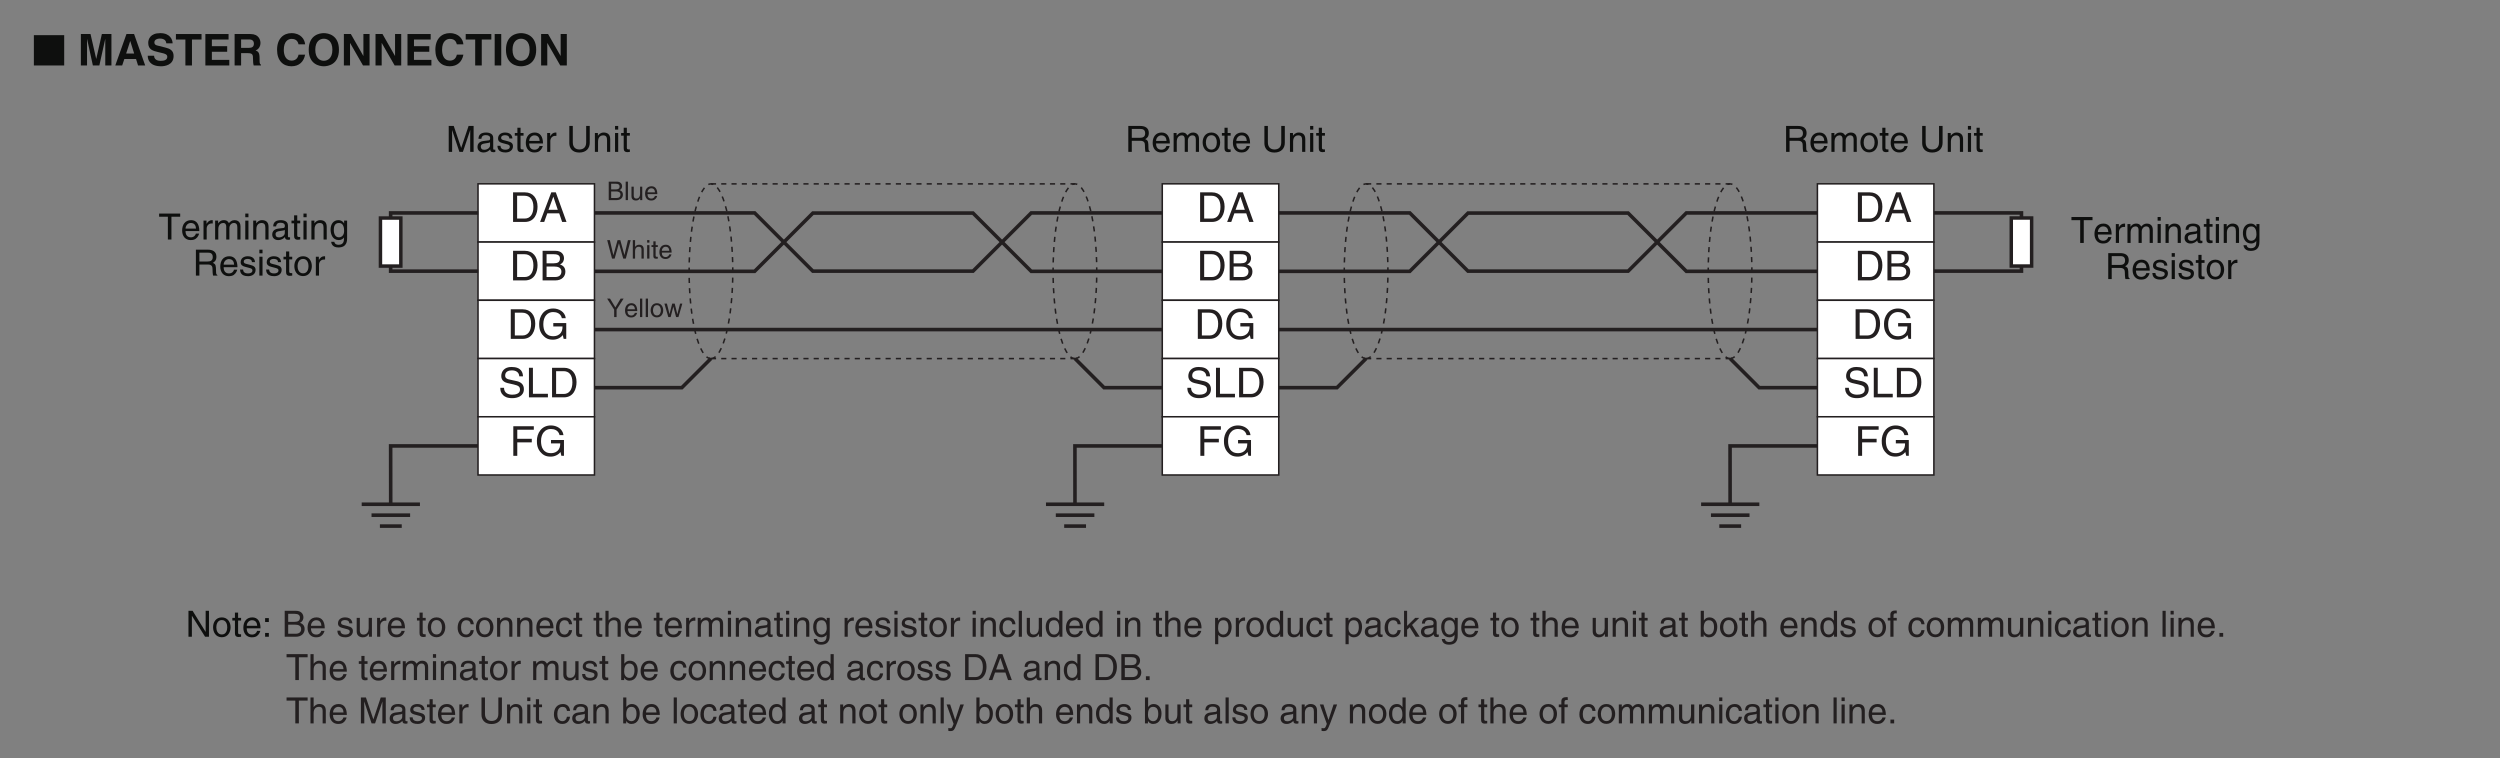 <?xml version="1.0" encoding="UTF-8"?>
<svg xmlns="http://www.w3.org/2000/svg" xmlns:xlink="http://www.w3.org/1999/xlink" width="481.89pt" height="146.12pt" viewBox="0 0 481.89 146.12" version="1.2">
<rect x="0" y="0" width="481.89" height="146.12" fill="#808080" stroke="none"/>
<defs>
<g>
<symbol overflow="visible" id="glyph0-0">
<path style="stroke:none;" d="M 0 0 L 4.234 0 L 4.234 -5.922 L 0 -5.922 Z M 2.109 -3.344 L 0.672 -5.5 L 3.547 -5.5 Z M 2.359 -2.953 L 3.797 -5.109 L 3.797 -0.797 Z M 0.672 -0.422 L 2.109 -2.578 L 3.547 -0.422 Z M 0.422 -5.109 L 1.859 -2.953 L 0.422 -0.797 Z M 0.422 -5.109 "/>
</symbol>
<symbol overflow="visible" id="glyph0-1">
<path style="stroke:none;" d="M 6.141 0 L 6.141 -5.844 L 0.297 -5.844 L 0.297 0 Z M 6.141 0 "/>
</symbol>
<symbol overflow="visible" id="glyph1-0">
<path style="stroke:none;" d="M 0 0 L 4.234 0 L 4.234 -5.922 L 0 -5.922 Z M 2.109 -3.344 L 0.672 -5.5 L 3.547 -5.5 Z M 2.359 -2.953 L 3.797 -5.109 L 3.797 -0.797 Z M 0.672 -0.422 L 2.109 -2.578 L 3.547 -0.422 Z M 0.422 -5.109 L 1.859 -2.953 L 0.422 -0.797 Z M 0.422 -5.109 "/>
</symbol>
<symbol overflow="visible" id="glyph1-1">
<path style="stroke:none;" d=""/>
</symbol>
<symbol overflow="visible" id="glyph1-2">
<path style="stroke:none;" d="M 6.469 -6.062 L 4.625 -6.062 L 3.547 -1.281 L 3.531 -1.281 L 2.438 -6.062 L 0.578 -6.062 L 0.578 0 L 1.766 0 L 1.766 -5.078 L 1.781 -5.078 L 2.891 0 L 4.141 0 L 5.266 -5.078 L 5.281 -5.078 L 5.281 0 L 6.469 0 Z M 6.469 -6.062 "/>
</symbol>
<symbol overflow="visible" id="glyph1-3">
<path style="stroke:none;" d="M 1.922 -1.25 L 4.172 -1.25 L 4.562 0 L 5.938 0 L 3.797 -6.062 L 2.328 -6.062 L 0.172 0 L 1.5 0 Z M 3.047 -4.703 L 3.062 -4.703 L 3.812 -2.297 L 2.266 -2.297 Z M 3.047 -4.703 "/>
</symbol>
<symbol overflow="visible" id="glyph1-4">
<path style="stroke:none;" d="M 0.328 -1.875 C 0.328 -1.109 0.703 0.156 2.922 0.156 C 3.453 0.156 5.312 0 5.312 -1.828 C 5.312 -2.922 4.562 -3.25 3.734 -3.453 L 2.25 -3.828 C 2 -3.875 1.609 -3.984 1.609 -4.453 C 1.609 -5 2.188 -5.188 2.656 -5.188 C 3.766 -5.188 3.875 -4.547 3.906 -4.266 L 5.125 -4.266 C 5.109 -5.016 4.609 -6.234 2.75 -6.234 C 0.781 -6.234 0.422 -5.031 0.422 -4.359 C 0.422 -3.031 1.375 -2.812 2.344 -2.578 L 3 -2.422 C 3.641 -2.281 4.094 -2.141 4.094 -1.672 C 4.094 -1.031 3.438 -0.891 2.828 -0.891 C 1.719 -0.891 1.562 -1.531 1.547 -1.875 Z M 0.328 -1.875 "/>
</symbol>
<symbol overflow="visible" id="glyph1-5">
<path style="stroke:none;" d="M 3.219 -5 L 5.062 -5 L 5.062 -6.062 L 0.125 -6.062 L 0.125 -5 L 1.953 -5 L 1.953 0 L 3.219 0 Z M 3.219 -5 "/>
</symbol>
<symbol overflow="visible" id="glyph1-6">
<path style="stroke:none;" d="M 5.109 -6.062 L 0.641 -6.062 L 0.641 0 L 5.25 0 L 5.25 -1.078 L 1.891 -1.078 L 1.891 -2.641 L 4.844 -2.641 L 4.844 -3.719 L 1.891 -3.719 L 1.891 -5 L 5.109 -5 Z M 5.109 -6.062 "/>
</symbol>
<symbol overflow="visible" id="glyph1-7">
<path style="stroke:none;" d="M 0.641 0 L 1.891 0 L 1.891 -2.375 L 3.188 -2.375 C 4.141 -2.375 4.188 -2.047 4.188 -1.219 C 4.188 -0.594 4.234 -0.281 4.312 0 L 5.719 0 L 5.719 -0.156 C 5.453 -0.266 5.453 -0.484 5.453 -1.375 C 5.453 -2.5 5.188 -2.688 4.688 -2.906 C 5.281 -3.109 5.625 -3.688 5.625 -4.359 C 5.625 -4.875 5.328 -6.062 3.703 -6.062 L 0.641 -6.062 Z M 1.891 -3.391 L 1.891 -5.016 L 3.469 -5.016 C 4.203 -5.016 4.359 -4.547 4.359 -4.234 C 4.359 -3.625 4.031 -3.391 3.375 -3.391 Z M 1.891 -3.391 "/>
</symbol>
<symbol overflow="visible" id="glyph1-8">
<path style="stroke:none;" d="M 5.781 -4.078 C 5.719 -4.984 4.984 -6.234 3.156 -6.234 C 1.594 -6.234 0.375 -5.141 0.375 -3.031 C 0.375 -0.938 1.531 0.156 3.141 0.156 C 4.672 0.156 5.531 -0.766 5.781 -2.078 L 4.516 -2.078 C 4.359 -1.328 3.875 -0.938 3.172 -0.938 C 2.094 -0.938 1.672 -1.922 1.672 -3.016 C 1.672 -4.719 2.562 -5.125 3.172 -5.125 C 4.219 -5.125 4.406 -4.453 4.516 -4.078 Z M 5.781 -4.078 "/>
</symbol>
<symbol overflow="visible" id="glyph1-9">
<path style="stroke:none;" d="M 0.375 -3.031 C 0.375 -0.188 2.484 0.156 3.281 0.156 C 4.094 0.156 6.203 -0.188 6.203 -3.031 C 6.203 -5.891 4.094 -6.234 3.281 -6.234 C 2.484 -6.234 0.375 -5.891 0.375 -3.031 Z M 1.641 -3.031 C 1.641 -4.734 2.609 -5.156 3.281 -5.156 C 3.969 -5.156 4.938 -4.734 4.938 -3.031 C 4.938 -1.328 3.969 -0.906 3.281 -0.906 C 2.609 -0.906 1.641 -1.328 1.641 -3.031 Z M 1.641 -3.031 "/>
</symbol>
<symbol overflow="visible" id="glyph1-10">
<path style="stroke:none;" d="M 4.344 -1.844 L 4.328 -1.844 L 1.922 -6.062 L 0.578 -6.062 L 0.578 0 L 1.766 0 L 1.766 -4.328 L 1.781 -4.328 L 4.266 0 L 5.531 0 L 5.531 -6.062 L 4.344 -6.062 Z M 4.344 -1.844 "/>
</symbol>
<symbol overflow="visible" id="glyph1-11">
<path style="stroke:none;" d="M 1.812 -6.062 L 0.547 -6.062 L 0.547 0 L 1.812 0 Z M 1.812 -6.062 "/>
</symbol>
<symbol overflow="visible" id="glyph2-0">
<path style="stroke:none;" d="M 0 0 L 3.484 0 L 3.484 -4.875 L 0 -4.875 Z M 1.734 -2.75 L 0.562 -4.516 L 2.922 -4.516 Z M 1.953 -2.438 L 3.125 -4.203 L 3.125 -0.656 Z M 0.562 -0.344 L 1.734 -2.125 L 2.922 -0.344 Z M 0.344 -4.203 L 1.531 -2.438 L 0.344 -0.656 Z M 0.344 -4.203 "/>
</symbol>
<symbol overflow="visible" id="glyph2-1">
<path style="stroke:none;" d="M 5.297 0 L 5.297 -5 L 4.328 -5 L 2.906 -0.766 L 1.469 -5 L 0.5 -5 L 0.5 0 L 1.156 0 L 1.156 -2.953 C 1.156 -3.094 1.141 -3.734 1.141 -4.188 L 1.156 -4.188 L 2.562 0 L 3.234 0 L 4.641 -4.188 L 4.656 -4.188 C 4.656 -3.734 4.641 -3.094 4.641 -2.953 L 4.641 0 Z M 5.297 0 "/>
</symbol>
<symbol overflow="visible" id="glyph2-2">
<path style="stroke:none;" d="M 1 -2.531 C 1.031 -2.812 1.141 -3.234 1.828 -3.234 C 2.406 -3.234 2.688 -3.031 2.688 -2.641 C 2.688 -2.281 2.516 -2.219 2.359 -2.219 L 1.359 -2.094 C 0.344 -1.953 0.25 -1.25 0.25 -0.953 C 0.25 -0.312 0.719 0.109 1.391 0.109 C 2.094 0.109 2.469 -0.234 2.703 -0.484 C 2.719 -0.203 2.812 0.062 3.344 0.062 C 3.484 0.062 3.578 0.031 3.688 0 L 3.688 -0.438 C 3.609 -0.438 3.547 -0.422 3.484 -0.422 C 3.359 -0.422 3.281 -0.484 3.281 -0.625 L 3.281 -2.719 C 3.281 -3.656 2.219 -3.734 1.938 -3.734 C 1.031 -3.734 0.453 -3.406 0.438 -2.531 Z M 2.672 -1.266 C 2.672 -0.766 2.109 -0.406 1.547 -0.406 C 1.078 -0.406 0.891 -0.641 0.891 -1.031 C 0.891 -1.5 1.359 -1.578 1.656 -1.625 C 2.422 -1.719 2.578 -1.781 2.672 -1.859 Z M 2.672 -1.266 "/>
</symbol>
<symbol overflow="visible" id="glyph2-3">
<path style="stroke:none;" d="M 3.109 -2.594 C 3.109 -2.781 3.016 -3.734 1.719 -3.734 C 1 -3.734 0.344 -3.375 0.344 -2.578 C 0.344 -2.078 0.672 -1.828 1.188 -1.703 L 1.891 -1.516 C 2.406 -1.391 2.609 -1.297 2.609 -1 C 2.609 -0.594 2.219 -0.422 1.781 -0.422 C 0.922 -0.422 0.828 -0.891 0.812 -1.172 L 0.219 -1.172 C 0.25 -0.734 0.344 0.109 1.781 0.109 C 2.609 0.109 3.219 -0.344 3.219 -1.094 C 3.219 -1.594 2.969 -1.875 2.203 -2.062 L 1.594 -2.219 C 1.125 -2.328 0.938 -2.406 0.938 -2.703 C 0.938 -3.156 1.469 -3.219 1.656 -3.219 C 2.422 -3.219 2.516 -2.828 2.516 -2.594 Z M 3.109 -2.594 "/>
</symbol>
<symbol overflow="visible" id="glyph2-4">
<path style="stroke:none;" d="M 1.781 -3.125 L 1.781 -3.641 L 1.203 -3.641 L 1.203 -4.656 L 0.594 -4.656 L 0.594 -3.641 L 0.094 -3.641 L 0.094 -3.125 L 0.594 -3.125 L 0.594 -0.734 C 0.594 -0.297 0.719 0.047 1.328 0.047 C 1.391 0.047 1.562 0.016 1.781 0 L 1.781 -0.484 L 1.578 -0.484 C 1.453 -0.484 1.203 -0.484 1.203 -0.766 L 1.203 -3.125 Z M 1.781 -3.125 "/>
</symbol>
<symbol overflow="visible" id="glyph2-5">
<path style="stroke:none;" d="M 2.922 -1.141 C 2.906 -0.875 2.562 -0.422 1.984 -0.422 C 1.281 -0.422 0.938 -0.859 0.938 -1.625 L 3.594 -1.625 C 3.594 -2.906 3.078 -3.734 2.016 -3.734 C 0.828 -3.734 0.281 -2.844 0.281 -1.719 C 0.281 -0.672 0.891 0.109 1.906 0.109 C 2.484 0.109 2.719 -0.031 2.891 -0.141 C 3.344 -0.453 3.516 -0.969 3.547 -1.141 Z M 0.938 -2.109 C 0.938 -2.672 1.375 -3.188 1.938 -3.188 C 2.688 -3.188 2.922 -2.672 2.953 -2.109 Z M 0.938 -2.109 "/>
</symbol>
<symbol overflow="visible" id="glyph2-6">
<path style="stroke:none;" d="M 1.141 -2.109 C 1.141 -2.641 1.516 -3.094 2.078 -3.094 L 2.312 -3.094 L 2.312 -3.719 C 2.266 -3.734 2.219 -3.734 2.156 -3.734 C 1.688 -3.734 1.375 -3.453 1.125 -3.031 L 1.109 -3.031 L 1.109 -3.641 L 0.531 -3.641 L 0.531 0 L 1.141 0 Z M 1.141 -2.109 "/>
</symbol>
<symbol overflow="visible" id="glyph2-7">
<path style="stroke:none;" d=""/>
</symbol>
<symbol overflow="visible" id="glyph2-8">
<path style="stroke:none;" d="M 3.797 -5 L 3.797 -1.828 C 3.797 -0.75 3.109 -0.469 2.484 -0.469 C 1.891 -0.469 1.219 -0.766 1.219 -1.844 L 1.219 -5 L 0.547 -5 L 0.547 -1.656 C 0.547 -0.734 1.125 0.125 2.469 0.125 C 3.844 0.125 4.484 -0.734 4.484 -1.75 L 4.484 -5 Z M 3.797 -5 "/>
</symbol>
<symbol overflow="visible" id="glyph2-9">
<path style="stroke:none;" d="M 3.406 -2.469 C 3.406 -3.516 2.703 -3.734 2.141 -3.734 C 1.516 -3.734 1.172 -3.312 1.047 -3.125 L 1.031 -3.125 L 1.031 -3.641 L 0.453 -3.641 L 0.453 0 L 1.062 0 L 1.062 -1.984 C 1.062 -2.969 1.672 -3.188 2.016 -3.188 C 2.625 -3.188 2.797 -2.875 2.797 -2.234 L 2.797 0 L 3.406 0 Z M 3.406 -2.469 "/>
</symbol>
<symbol overflow="visible" id="glyph2-10">
<path style="stroke:none;" d="M 1.078 -3.641 L 0.469 -3.641 L 0.469 0 L 1.078 0 Z M 1.078 -4.297 L 1.078 -5 L 0.469 -5 L 0.469 -4.297 Z M 1.078 -4.297 "/>
</symbol>
<symbol overflow="visible" id="glyph2-11">
<path style="stroke:none;" d="M 1.281 -2.141 L 2.922 -2.141 C 3.734 -2.141 3.812 -1.656 3.812 -1.25 C 3.812 -1.062 3.828 -0.312 3.922 0 L 4.75 0 L 4.75 -0.109 C 4.547 -0.234 4.516 -0.328 4.5 -0.609 L 4.469 -1.516 C 4.438 -2.219 4.156 -2.344 3.859 -2.453 C 4.188 -2.641 4.562 -2.906 4.562 -3.656 C 4.562 -4.703 3.734 -5 2.922 -5 L 0.609 -5 L 0.609 0 L 1.281 0 Z M 1.281 -4.422 L 2.969 -4.422 C 3.297 -4.422 3.859 -4.359 3.859 -3.578 C 3.859 -2.844 3.344 -2.719 2.844 -2.719 L 1.281 -2.719 Z M 1.281 -4.422 "/>
</symbol>
<symbol overflow="visible" id="glyph2-12">
<path style="stroke:none;" d="M 0.453 0 L 1.062 0 L 1.062 -1.984 C 1.062 -2.969 1.672 -3.188 2.016 -3.188 C 2.469 -3.188 2.594 -2.828 2.594 -2.516 L 2.594 0 L 3.203 0 L 3.203 -2.219 C 3.203 -2.703 3.547 -3.188 4.062 -3.188 C 4.578 -3.188 4.734 -2.844 4.734 -2.344 L 4.734 0 L 5.344 0 L 5.344 -2.516 C 5.344 -3.547 4.609 -3.734 4.219 -3.734 C 3.656 -3.734 3.406 -3.484 3.109 -3.156 C 3 -3.344 2.797 -3.734 2.141 -3.734 C 1.484 -3.734 1.172 -3.312 1.047 -3.125 L 1.031 -3.125 L 1.031 -3.641 L 0.453 -3.641 Z M 0.453 0 "/>
</symbol>
<symbol overflow="visible" id="glyph2-13">
<path style="stroke:none;" d="M 0.25 -1.828 C 0.25 -0.891 0.766 0.094 1.938 0.094 C 3.094 0.094 3.625 -0.891 3.625 -1.828 C 3.625 -2.766 3.094 -3.734 1.938 -3.734 C 0.766 -3.734 0.25 -2.766 0.25 -1.828 Z M 0.875 -1.828 C 0.875 -2.312 1.062 -3.219 1.938 -3.219 C 2.812 -3.219 2.984 -2.312 2.984 -1.828 C 2.984 -1.328 2.812 -0.438 1.938 -0.438 C 1.062 -0.438 0.875 -1.328 0.875 -1.828 Z M 0.875 -1.828 "/>
</symbol>
<symbol overflow="visible" id="glyph2-14">
<path style="stroke:none;" d="M 0.094 -4.391 L 1.781 -4.391 L 1.781 0 L 2.469 0 L 2.469 -4.391 L 4.156 -4.391 L 4.156 -5 L 0.094 -5 Z M 0.094 -4.391 "/>
</symbol>
<symbol overflow="visible" id="glyph2-15">
<path style="stroke:none;" d="M 0.906 -1.828 C 0.906 -2.297 0.953 -3.188 1.906 -3.188 C 2.781 -3.188 2.891 -2.234 2.891 -1.641 C 2.891 -0.688 2.281 -0.422 1.891 -0.422 C 1.219 -0.422 0.906 -1.031 0.906 -1.828 Z M 3.469 -3.641 L 2.891 -3.641 L 2.891 -3.125 L 2.875 -3.125 C 2.734 -3.328 2.453 -3.734 1.797 -3.734 C 0.828 -3.734 0.281 -2.953 0.281 -1.922 C 0.281 -1.062 0.641 0.109 1.875 0.109 C 2.359 0.109 2.688 -0.125 2.844 -0.375 L 2.844 -0.406 L 2.859 -0.406 L 2.859 -0.25 C 2.859 0.172 2.875 1.016 1.828 1.016 C 1.672 1.016 1.109 1.016 1 0.438 L 0.391 0.438 C 0.5 1.406 1.344 1.531 1.781 1.531 C 3.469 1.531 3.469 0.219 3.469 -0.297 Z M 3.469 -3.641 "/>
</symbol>
<symbol overflow="visible" id="glyph2-16">
<path style="stroke:none;" d="M 3.844 -0.953 L 3.828 -0.953 L 1.328 -5 L 0.531 -5 L 0.531 0 L 1.188 0 L 1.188 -4.031 L 1.203 -4.031 L 3.734 0 L 4.484 0 L 4.484 -5 L 3.844 -5 Z M 3.844 -0.953 "/>
</symbol>
<symbol overflow="visible" id="glyph2-17">
<path style="stroke:none;" d="M 1.328 -0.734 L 0.609 -0.734 L 0.609 0 L 1.328 0 Z M 1.328 -3.594 L 0.609 -3.594 L 0.609 -2.844 L 1.328 -2.844 Z M 1.328 -3.594 "/>
</symbol>
<symbol overflow="visible" id="glyph2-18">
<path style="stroke:none;" d="M 1.188 -4.422 L 2.406 -4.422 C 3.156 -4.422 3.453 -4.156 3.453 -3.688 C 3.453 -3.078 3.047 -2.875 2.406 -2.875 L 1.188 -2.875 Z M 0.516 0 L 2.656 0 C 3.766 0 4.359 -0.672 4.359 -1.469 C 4.359 -2.328 3.781 -2.562 3.453 -2.688 C 4 -2.953 4.125 -3.406 4.125 -3.734 C 4.125 -4.422 3.641 -5 2.719 -5 L 0.516 -5 Z M 1.188 -2.328 L 2.516 -2.328 C 3.062 -2.328 3.688 -2.188 3.688 -1.484 C 3.688 -0.938 3.328 -0.578 2.625 -0.578 L 1.188 -0.578 Z M 1.188 -2.328 "/>
</symbol>
<symbol overflow="visible" id="glyph2-19">
<path style="stroke:none;" d="M 3.406 0 L 3.406 -3.641 L 2.781 -3.641 L 2.781 -1.641 C 2.781 -1.109 2.562 -0.422 1.781 -0.422 C 1.391 -0.422 1.078 -0.625 1.078 -1.219 L 1.078 -3.641 L 0.469 -3.641 L 0.469 -1.016 C 0.469 -0.156 1.125 0.109 1.656 0.109 C 2.234 0.109 2.547 -0.125 2.812 -0.547 L 2.828 -0.531 L 2.828 0 Z M 3.406 0 "/>
</symbol>
<symbol overflow="visible" id="glyph2-20">
<path style="stroke:none;" d="M 3.312 -2.406 C 3.266 -3.047 2.906 -3.734 1.953 -3.734 C 0.75 -3.734 0.203 -2.844 0.203 -1.719 C 0.203 -0.672 0.812 0.109 1.828 0.109 C 2.906 0.109 3.25 -0.703 3.312 -1.281 L 2.719 -1.281 C 2.625 -0.734 2.266 -0.422 1.859 -0.422 C 1.016 -0.422 0.859 -1.203 0.859 -1.828 C 0.859 -2.469 1.109 -3.188 1.859 -3.188 C 2.375 -3.188 2.656 -2.906 2.719 -2.406 Z M 3.312 -2.406 "/>
</symbol>
<symbol overflow="visible" id="glyph2-21">
<path style="stroke:none;" d="M 3.406 -2.469 C 3.406 -3.516 2.703 -3.734 2.141 -3.734 C 1.562 -3.734 1.25 -3.375 1.078 -3.156 L 1.062 -3.156 L 1.062 -5 L 0.453 -5 L 0.453 0 L 1.062 0 L 1.062 -1.984 C 1.062 -2.906 1.578 -3.188 2.078 -3.188 C 2.656 -3.188 2.797 -2.875 2.797 -2.375 L 2.797 0 L 3.406 0 Z M 3.406 -2.469 "/>
</symbol>
<symbol overflow="visible" id="glyph2-22">
<path style="stroke:none;" d="M 1.078 -5 L 0.469 -5 L 0.469 0 L 1.078 0 Z M 1.078 -5 "/>
</symbol>
<symbol overflow="visible" id="glyph2-23">
<path style="stroke:none;" d="M 3.469 -5 L 2.859 -5 L 2.859 -3.172 L 2.844 -3.125 C 2.703 -3.328 2.422 -3.734 1.766 -3.734 C 0.797 -3.734 0.25 -2.953 0.25 -1.922 C 0.25 -1.062 0.609 0.109 1.844 0.109 C 2.203 0.109 2.609 0 2.875 -0.5 L 2.891 -0.5 L 2.891 0 L 3.469 0 Z M 0.875 -1.828 C 0.875 -2.297 0.922 -3.188 1.875 -3.188 C 2.75 -3.188 2.844 -2.234 2.844 -1.641 C 2.844 -0.688 2.25 -0.422 1.859 -0.422 C 1.188 -0.422 0.875 -1.031 0.875 -1.828 Z M 0.875 -1.828 "/>
</symbol>
<symbol overflow="visible" id="glyph2-24">
<path style="stroke:none;" d="M 0.984 -1.641 C 0.984 -2.234 1.078 -3.188 1.969 -3.188 C 2.906 -3.188 2.969 -2.297 2.969 -1.828 C 2.969 -1.031 2.656 -0.422 1.984 -0.422 C 1.594 -0.422 0.984 -0.688 0.984 -1.641 Z M 0.406 1.438 L 1.016 1.438 L 1.016 -0.375 L 1.031 -0.375 C 1.188 -0.125 1.516 0.109 2 0.109 C 3.234 0.109 3.594 -1.062 3.594 -1.922 C 3.594 -2.953 3.047 -3.734 2.078 -3.734 C 1.422 -3.734 1.141 -3.328 1 -3.125 L 0.984 -3.125 L 0.984 -3.641 L 0.406 -3.641 Z M 0.406 1.438 "/>
</symbol>
<symbol overflow="visible" id="glyph2-25">
<path style="stroke:none;" d="M 2.016 -2.281 L 3.406 -3.641 L 2.625 -3.641 L 1.062 -2.094 L 1.062 -5 L 0.469 -5 L 0.469 0 L 1.062 0 L 1.062 -1.375 L 1.562 -1.828 L 2.703 0 L 3.484 0 Z M 2.016 -2.281 "/>
</symbol>
<symbol overflow="visible" id="glyph2-26">
<path style="stroke:none;" d="M 0.984 0 L 0.984 -0.453 L 1 -0.453 C 1.125 -0.25 1.375 0.109 2 0.109 C 3.234 0.109 3.594 -1.062 3.594 -1.922 C 3.594 -2.953 3.047 -3.734 2.078 -3.734 C 1.656 -3.734 1.297 -3.562 1.031 -3.172 L 1.016 -3.172 L 1.016 -5 L 0.406 -5 L 0.406 0 Z M 2.969 -1.828 C 2.969 -1.031 2.656 -0.422 1.984 -0.422 C 1.594 -0.422 0.984 -0.688 0.984 -1.641 C 0.984 -2.234 1.078 -3.188 1.969 -3.188 C 2.906 -3.188 2.969 -2.297 2.969 -1.828 Z M 2.969 -1.828 "/>
</symbol>
<symbol overflow="visible" id="glyph2-27">
<path style="stroke:none;" d="M 1.828 -3.125 L 1.828 -3.641 L 1.203 -3.641 L 1.203 -4.094 C 1.203 -4.375 1.312 -4.516 1.578 -4.516 C 1.641 -4.516 1.75 -4.5 1.828 -4.5 L 1.828 -5.047 C 1.719 -5.062 1.641 -5.062 1.547 -5.062 C 0.953 -5.062 0.594 -4.812 0.594 -4.266 L 0.594 -3.641 L 0.094 -3.641 L 0.094 -3.125 L 0.594 -3.125 L 0.594 0 L 1.203 0 L 1.203 -3.125 Z M 1.828 -3.125 "/>
</symbol>
<symbol overflow="visible" id="glyph2-28">
<path style="stroke:none;" d="M 1.328 -0.734 L 0.609 -0.734 L 0.609 0 L 1.328 0 Z M 1.328 -0.734 "/>
</symbol>
<symbol overflow="visible" id="glyph2-29">
<path style="stroke:none;" d="M 0.562 0 L 2.562 0 C 4.203 0 4.688 -1.453 4.688 -2.562 C 4.688 -4 3.891 -5 2.594 -5 L 0.562 -5 Z M 1.234 -4.422 L 2.5 -4.422 C 3.406 -4.422 3.984 -3.781 3.984 -2.531 C 3.984 -1.266 3.422 -0.578 2.547 -0.578 L 1.234 -0.578 Z M 1.234 -4.422 "/>
</symbol>
<symbol overflow="visible" id="glyph2-30">
<path style="stroke:none;" d="M 3.312 -1.453 L 3.812 0 L 4.547 0 L 2.734 -5 L 1.969 -5 L 0.094 0 L 0.797 0 L 1.312 -1.453 Z M 1.516 -2.047 L 2.328 -4.25 L 2.344 -4.25 L 3.078 -2.047 Z M 1.516 -2.047 "/>
</symbol>
<symbol overflow="visible" id="glyph2-31">
<path style="stroke:none;" d="M 1.75 -0.672 L 1.734 -0.672 L 0.766 -3.641 L 0.078 -3.641 L 1.422 0.094 C 1.141 0.844 1.094 0.938 0.781 0.938 C 0.609 0.938 0.484 0.906 0.406 0.875 L 0.406 1.438 C 0.5 1.453 0.578 1.484 0.672 1.484 C 1.453 1.484 1.516 1.406 2.094 -0.062 C 2.562 -1.266 2.969 -2.453 3.406 -3.641 L 2.719 -3.641 Z M 1.75 -0.672 "/>
</symbol>
<symbol overflow="visible" id="glyph3-0">
<path style="stroke:none;" d="M 0 0 L 3.984 0 L 3.984 -5.562 L 0 -5.562 Z M 1.984 -3.141 L 0.641 -5.172 L 3.344 -5.172 Z M 2.234 -2.781 L 3.578 -4.812 L 3.578 -0.75 Z M 0.641 -0.391 L 1.984 -2.422 L 3.344 -0.391 Z M 0.391 -4.812 L 1.75 -2.781 L 0.391 -0.75 Z M 0.391 -4.812 "/>
</symbol>
<symbol overflow="visible" id="glyph3-1">
<path style="stroke:none;" d="M 0.641 0 L 2.922 0 C 4.797 0 5.359 -1.656 5.359 -2.938 C 5.359 -4.578 4.453 -5.703 2.953 -5.703 L 0.641 -5.703 Z M 1.422 -5.047 L 2.859 -5.047 C 3.906 -5.047 4.562 -4.328 4.562 -2.891 C 4.562 -1.453 3.906 -0.656 2.906 -0.656 L 1.422 -0.656 Z M 1.422 -5.047 "/>
</symbol>
<symbol overflow="visible" id="glyph3-2">
<path style="stroke:none;" d="M 3.797 -1.656 L 4.359 0 L 5.203 0 L 3.141 -5.703 L 2.266 -5.703 L 0.109 0 L 0.906 0 L 1.5 -1.656 Z M 1.734 -2.344 L 2.656 -4.859 L 2.672 -4.859 L 3.516 -2.344 Z M 1.734 -2.344 "/>
</symbol>
<symbol overflow="visible" id="glyph3-3">
<path style="stroke:none;" d="M 1.359 -5.047 L 2.766 -5.047 C 3.625 -5.047 3.938 -4.75 3.938 -4.219 C 3.938 -3.516 3.484 -3.297 2.75 -3.297 L 1.359 -3.297 Z M 0.594 0 L 3.047 0 C 4.312 0 4.984 -0.766 4.984 -1.688 C 4.984 -2.672 4.328 -2.922 3.953 -3.078 C 4.578 -3.375 4.719 -3.891 4.719 -4.266 C 4.719 -5.047 4.172 -5.703 3.109 -5.703 L 0.594 -5.703 Z M 1.359 -2.672 L 2.875 -2.672 C 3.5 -2.672 4.219 -2.5 4.219 -1.703 C 4.219 -1.062 3.812 -0.656 3 -0.656 L 1.359 -0.656 Z M 1.359 -2.672 "/>
</symbol>
<symbol overflow="visible" id="glyph3-4">
<path style="stroke:none;" d="M 3.094 -2.391 L 4.875 -2.391 C 4.875 -1.781 4.75 -1.266 4.25 -0.875 C 3.828 -0.547 3.359 -0.516 3.078 -0.516 C 1.562 -0.516 1.172 -1.703 1.172 -2.859 C 1.172 -4.359 2.016 -5.172 3.047 -5.172 C 3.672 -5.172 4.516 -4.969 4.75 -3.984 L 5.5 -3.984 C 5.344 -5.25 4.156 -5.859 3.078 -5.859 C 1.219 -5.859 0.375 -4.297 0.375 -2.906 C 0.375 -2.297 0.406 -1.312 1.281 -0.5 C 1.578 -0.203 2.047 0.156 3.031 0.156 C 3.812 0.156 4.531 -0.203 4.922 -0.734 L 5.094 0 L 5.594 0 L 5.594 -3.047 L 3.094 -3.047 Z M 3.094 -2.391 "/>
</symbol>
<symbol overflow="visible" id="glyph3-5">
<path style="stroke:none;" d="M 4.766 -4.047 C 4.734 -4.672 4.547 -5.859 2.547 -5.859 C 1.156 -5.859 0.578 -4.984 0.578 -4.094 C 0.578 -3.109 1.422 -2.844 1.797 -2.75 L 2.969 -2.484 C 3.906 -2.266 4.188 -2.062 4.188 -1.469 C 4.188 -0.656 3.25 -0.516 2.688 -0.516 C 1.953 -0.516 1.109 -0.812 1.109 -1.844 L 0.391 -1.844 C 0.391 -1.312 0.484 -0.828 0.969 -0.391 C 1.219 -0.172 1.641 0.156 2.703 0.156 C 3.672 0.156 4.938 -0.219 4.938 -1.578 C 4.938 -2.484 4.375 -2.922 3.641 -3.109 L 2 -3.469 C 1.672 -3.562 1.328 -3.719 1.328 -4.203 C 1.328 -5.062 2.141 -5.203 2.625 -5.203 C 3.281 -5.203 4.016 -4.922 4.047 -4.047 Z M 4.766 -4.047 "/>
</symbol>
<symbol overflow="visible" id="glyph3-6">
<path style="stroke:none;" d="M 1.375 -5.703 L 0.609 -5.703 L 0.609 0 L 4.266 0 L 4.266 -0.688 L 1.375 -0.688 Z M 1.375 -5.703 "/>
</symbol>
<symbol overflow="visible" id="glyph3-7">
<path style="stroke:none;" d="M 1.453 -2.594 L 4.25 -2.594 L 4.25 -3.281 L 1.453 -3.281 L 1.453 -5.031 L 4.641 -5.031 L 4.641 -5.703 L 0.688 -5.703 L 0.688 0 L 1.453 0 Z M 1.453 -2.594 "/>
</symbol>
<symbol overflow="visible" id="glyph4-0">
<path style="stroke:none;" d="M 0 0 L 2.484 0 L 2.484 -3.484 L 0 -3.484 Z M 1.234 -1.969 L 0.391 -3.234 L 2.094 -3.234 Z M 1.391 -1.734 L 2.234 -3 L 2.234 -0.469 Z M 0.391 -0.25 L 1.234 -1.516 L 2.094 -0.25 Z M 0.25 -3 L 1.094 -1.734 L 0.25 -0.469 Z M 0.25 -3 "/>
</symbol>
<symbol overflow="visible" id="glyph4-1">
<path style="stroke:none;" d="M 0.844 -3.156 L 1.719 -3.156 C 2.266 -3.156 2.469 -2.969 2.469 -2.641 C 2.469 -2.203 2.188 -2.062 1.719 -2.062 L 0.844 -2.062 Z M 0.375 0 L 1.906 0 C 2.688 0 3.109 -0.484 3.109 -1.047 C 3.109 -1.672 2.703 -1.828 2.469 -1.922 C 2.859 -2.109 2.953 -2.438 2.953 -2.672 C 2.953 -3.156 2.609 -3.562 1.938 -3.562 L 0.375 -3.562 Z M 0.844 -1.672 L 1.797 -1.672 C 2.188 -1.672 2.641 -1.562 2.641 -1.062 C 2.641 -0.672 2.375 -0.406 1.875 -0.406 L 0.844 -0.406 Z M 0.844 -1.672 "/>
</symbol>
<symbol overflow="visible" id="glyph4-2">
<path style="stroke:none;" d="M 0.766 -3.562 L 0.328 -3.562 L 0.328 0 L 0.766 0 Z M 0.766 -3.562 "/>
</symbol>
<symbol overflow="visible" id="glyph4-3">
<path style="stroke:none;" d="M 2.422 0 L 2.422 -2.594 L 2 -2.594 L 2 -1.172 C 2 -0.797 1.828 -0.297 1.281 -0.297 C 1 -0.297 0.781 -0.453 0.781 -0.875 L 0.781 -2.594 L 0.344 -2.594 L 0.344 -0.734 C 0.344 -0.109 0.797 0.078 1.188 0.078 C 1.594 0.078 1.828 -0.078 2 -0.391 L 2.016 -0.375 L 2.016 0 Z M 2.422 0 "/>
</symbol>
<symbol overflow="visible" id="glyph4-4">
<path style="stroke:none;" d="M 2.094 -0.812 C 2.078 -0.625 1.828 -0.297 1.422 -0.297 C 0.922 -0.297 0.672 -0.609 0.672 -1.156 L 2.562 -1.156 C 2.562 -2.078 2.203 -2.672 1.453 -2.672 C 0.594 -2.672 0.203 -2.031 0.203 -1.234 C 0.203 -0.484 0.625 0.078 1.359 0.078 C 1.781 0.078 1.953 -0.031 2.062 -0.109 C 2.391 -0.328 2.516 -0.688 2.531 -0.812 Z M 0.672 -1.5 C 0.672 -1.906 0.984 -2.281 1.391 -2.281 C 1.922 -2.281 2.094 -1.906 2.109 -1.5 Z M 0.672 -1.5 "/>
</symbol>
<symbol overflow="visible" id="glyph4-5">
<path style="stroke:none;" d="M 2.344 -2.953 L 3.172 0 L 3.672 0 L 4.609 -3.562 L 4.078 -3.562 L 3.406 -0.672 L 2.609 -3.562 L 2.078 -3.562 L 1.281 -0.672 L 1.266 -0.672 L 0.594 -3.562 L 0.078 -3.562 L 1.016 0 L 1.516 0 Z M 2.344 -2.953 "/>
</symbol>
<symbol overflow="visible" id="glyph4-6">
<path style="stroke:none;" d="M 2.438 -1.766 C 2.438 -2.516 1.938 -2.672 1.531 -2.672 C 1.109 -2.672 0.891 -2.422 0.766 -2.25 L 0.766 -3.562 L 0.328 -3.562 L 0.328 0 L 0.766 0 L 0.766 -1.422 C 0.766 -2.078 1.125 -2.281 1.484 -2.281 C 1.906 -2.281 2 -2.047 2 -1.703 L 2 0 L 2.438 0 Z M 2.438 -1.766 "/>
</symbol>
<symbol overflow="visible" id="glyph4-7">
<path style="stroke:none;" d="M 0.766 -2.594 L 0.328 -2.594 L 0.328 0 L 0.766 0 Z M 0.766 -3.078 L 0.766 -3.562 L 0.328 -3.562 L 0.328 -3.078 Z M 0.766 -3.078 "/>
</symbol>
<symbol overflow="visible" id="glyph4-8">
<path style="stroke:none;" d="M 1.281 -2.234 L 1.281 -2.594 L 0.859 -2.594 L 0.859 -3.328 L 0.422 -3.328 L 0.422 -2.594 L 0.062 -2.594 L 0.062 -2.234 L 0.422 -2.234 L 0.422 -0.516 C 0.422 -0.203 0.516 0.031 0.953 0.031 C 1 0.031 1.125 0.016 1.281 0 L 1.281 -0.344 L 1.125 -0.344 C 1.031 -0.344 0.859 -0.344 0.859 -0.547 L 0.859 -2.234 Z M 1.281 -2.234 "/>
</symbol>
<symbol overflow="visible" id="glyph4-9">
<path style="stroke:none;" d="M 1.891 -1.438 L 3.25 -3.562 L 2.672 -3.562 L 1.656 -1.859 L 0.625 -3.562 L 0.062 -3.562 L 1.422 -1.438 L 1.422 0 L 1.891 0 Z M 1.891 -1.438 "/>
</symbol>
<symbol overflow="visible" id="glyph4-10">
<path style="stroke:none;" d="M 0.172 -1.297 C 0.172 -0.625 0.547 0.062 1.375 0.062 C 2.219 0.062 2.594 -0.625 2.594 -1.297 C 2.594 -1.969 2.219 -2.672 1.375 -2.672 C 0.547 -2.672 0.172 -1.969 0.172 -1.297 Z M 0.625 -1.297 C 0.625 -1.656 0.75 -2.297 1.375 -2.297 C 2 -2.297 2.141 -1.656 2.141 -1.297 C 2.141 -0.953 2 -0.312 1.375 -0.312 C 0.75 -0.312 0.625 -0.953 0.625 -1.297 Z M 0.625 -1.297 "/>
</symbol>
<symbol overflow="visible" id="glyph4-11">
<path style="stroke:none;" d="M 1.781 -2.016 L 2.312 0 L 2.766 0 L 3.516 -2.594 L 3.078 -2.594 L 2.562 -0.562 L 2.547 -0.562 L 2.047 -2.594 L 1.562 -2.594 L 1.047 -0.562 L 0.547 -2.594 L 0.062 -2.594 L 0.812 0 L 1.266 0 Z M 1.781 -2.016 "/>
</symbol>
</g>
</defs>
<g id="surface1">
<g style="fill:rgb(5.618%,6.042%,5.714%);fill-opacity:1;">
  <use xlink:href="#glyph0-1" x="6.232" y="12.62"/>
</g>
<g style="fill:rgb(5.618%,6.042%,5.714%);fill-opacity:1;">
  <use xlink:href="#glyph1-1" x="12.662" y="12.62"/>
  <use xlink:href="#glyph1-2" x="15.01" y="12.62"/>
  <use xlink:href="#glyph1-3" x="22.049" y="12.62"/>
  <use xlink:href="#glyph1-4" x="28.149" y="12.62"/>
  <use xlink:href="#glyph1-5" x="33.784" y="12.62"/>
  <use xlink:href="#glyph1-6" x="38.947" y="12.62"/>
  <use xlink:href="#glyph1-7" x="44.582" y="12.62"/>
  <use xlink:href="#glyph1-1" x="50.683" y="12.62"/>
  <use xlink:href="#glyph1-8" x="53.031" y="12.62"/>
  <use xlink:href="#glyph1-9" x="59.132" y="12.62"/>
  <use xlink:href="#glyph1-10" x="65.705" y="12.62"/>
  <use xlink:href="#glyph1-10" x="71.805" y="12.62"/>
  <use xlink:href="#glyph1-6" x="77.906" y="12.62"/>
  <use xlink:href="#glyph1-8" x="83.541" y="12.62"/>
  <use xlink:href="#glyph1-5" x="89.642" y="12.62"/>
  <use xlink:href="#glyph1-11" x="94.804" y="12.62"/>
</g>
<g style="fill:rgb(5.618%,6.042%,5.714%);fill-opacity:1;">
  <use xlink:href="#glyph1-9" x="97.152" y="12.62"/>
  <use xlink:href="#glyph1-10" x="103.726" y="12.62"/>
</g>
<g style="fill:rgb(5.618%,6.042%,5.714%);fill-opacity:1;">
  <use xlink:href="#glyph2-1" x="85.993" y="29.279"/>
  <use xlink:href="#glyph2-2" x="91.789" y="29.279"/>
  <use xlink:href="#glyph2-3" x="95.658" y="29.279"/>
  <use xlink:href="#glyph2-4" x="99.137" y="29.279"/>
  <use xlink:href="#glyph2-5" x="101.071" y="29.279"/>
  <use xlink:href="#glyph2-6" x="104.94" y="29.279"/>
  <use xlink:href="#glyph2-7" x="107.257" y="29.279"/>
  <use xlink:href="#glyph2-8" x="109.191" y="29.279"/>
  <use xlink:href="#glyph2-9" x="114.215" y="29.279"/>
  <use xlink:href="#glyph2-10" x="118.084" y="29.279"/>
  <use xlink:href="#glyph2-4" x="119.628" y="29.279"/>
</g>
<g style="fill:rgb(5.618%,6.042%,5.714%);fill-opacity:1;">
  <use xlink:href="#glyph2-11" x="216.878" y="29.279"/>
  <use xlink:href="#glyph2-5" x="221.901" y="29.279"/>
  <use xlink:href="#glyph2-12" x="225.77" y="29.279"/>
  <use xlink:href="#glyph2-13" x="231.566" y="29.279"/>
  <use xlink:href="#glyph2-4" x="235.435" y="29.279"/>
  <use xlink:href="#glyph2-5" x="237.369" y="29.279"/>
  <use xlink:href="#glyph2-7" x="241.238" y="29.279"/>
  <use xlink:href="#glyph2-8" x="243.172" y="29.279"/>
</g>
<g style="fill:rgb(5.618%,6.042%,5.714%);fill-opacity:1;">
  <use xlink:href="#glyph2-9" x="248.195" y="29.279"/>
  <use xlink:href="#glyph2-10" x="252.064" y="29.279"/>
  <use xlink:href="#glyph2-4" x="253.609" y="29.279"/>
</g>
<g style="fill:rgb(5.618%,6.042%,5.714%);fill-opacity:1;">
  <use xlink:href="#glyph2-11" x="343.669" y="29.279"/>
  <use xlink:href="#glyph2-5" x="348.692" y="29.279"/>
</g>
<g style="fill:rgb(5.618%,6.042%,5.714%);fill-opacity:1;">
  <use xlink:href="#glyph2-12" x="352.562" y="29.279"/>
</g>
<g style="fill:rgb(5.618%,6.042%,5.714%);fill-opacity:1;">
  <use xlink:href="#glyph2-13" x="358.357" y="29.279"/>
</g>
<g style="fill:rgb(5.618%,6.042%,5.714%);fill-opacity:1;">
  <use xlink:href="#glyph2-4" x="362.226" y="29.279"/>
  <use xlink:href="#glyph2-5" x="364.16" y="29.279"/>
  <use xlink:href="#glyph2-7" x="368.029" y="29.279"/>
  <use xlink:href="#glyph2-8" x="369.963" y="29.279"/>
  <use xlink:href="#glyph2-9" x="374.987" y="29.279"/>
  <use xlink:href="#glyph2-10" x="378.856" y="29.279"/>
  <use xlink:href="#glyph2-4" x="380.401" y="29.279"/>
</g>
<g style="fill:rgb(5.618%,6.042%,5.714%);fill-opacity:1;">
  <use xlink:href="#glyph2-14" x="30.577" y="46.168"/>
  <use xlink:href="#glyph2-5" x="34.828" y="46.168"/>
  <use xlink:href="#glyph2-6" x="38.697" y="46.168"/>
  <use xlink:href="#glyph2-12" x="41.014" y="46.168"/>
  <use xlink:href="#glyph2-10" x="46.81" y="46.168"/>
  <use xlink:href="#glyph2-9" x="48.355" y="46.168"/>
  <use xlink:href="#glyph2-2" x="52.223" y="46.168"/>
  <use xlink:href="#glyph2-4" x="56.092" y="46.168"/>
  <use xlink:href="#glyph2-10" x="58.026" y="46.168"/>
  <use xlink:href="#glyph2-9" x="59.571" y="46.168"/>
  <use xlink:href="#glyph2-15" x="63.44" y="46.168"/>
</g>
<g style="fill:rgb(5.618%,6.042%,5.714%);fill-opacity:1;">
  <use xlink:href="#glyph2-11" x="37.152" y="53.126"/>
  <use xlink:href="#glyph2-5" x="42.176" y="53.126"/>
  <use xlink:href="#glyph2-3" x="46.045" y="53.126"/>
  <use xlink:href="#glyph2-10" x="49.524" y="53.126"/>
  <use xlink:href="#glyph2-3" x="51.069" y="53.126"/>
  <use xlink:href="#glyph2-4" x="54.548" y="53.126"/>
  <use xlink:href="#glyph2-13" x="56.482" y="53.126"/>
  <use xlink:href="#glyph2-6" x="60.351" y="53.126"/>
</g>
<g style="fill:rgb(5.618%,6.042%,5.714%);fill-opacity:1;">
  <use xlink:href="#glyph2-16" x="35.798" y="122.739"/>
  <use xlink:href="#glyph2-13" x="40.821" y="122.739"/>
  <use xlink:href="#glyph2-4" x="44.69" y="122.739"/>
  <use xlink:href="#glyph2-5" x="46.624" y="122.739"/>
  <use xlink:href="#glyph2-17" x="50.493" y="122.739"/>
  <use xlink:href="#glyph2-7" x="52.427" y="122.739"/>
</g>
<g style="fill:rgb(13.73%,12.16%,12.549%);fill-opacity:1;">
  <use xlink:href="#glyph2-18" x="54.362" y="122.739"/>
  <use xlink:href="#glyph2-5" x="59.003" y="122.739"/>
  <use xlink:href="#glyph2-7" x="62.871" y="122.739"/>
  <use xlink:href="#glyph2-3" x="64.806" y="122.739"/>
  <use xlink:href="#glyph2-19" x="68.285" y="122.739"/>
  <use xlink:href="#glyph2-6" x="72.154" y="122.739"/>
  <use xlink:href="#glyph2-5" x="74.471" y="122.739"/>
  <use xlink:href="#glyph2-7" x="78.339" y="122.739"/>
  <use xlink:href="#glyph2-4" x="80.274" y="122.739"/>
  <use xlink:href="#glyph2-13" x="82.208" y="122.739"/>
  <use xlink:href="#glyph2-7" x="86.077" y="122.739"/>
  <use xlink:href="#glyph2-20" x="88.011" y="122.739"/>
  <use xlink:href="#glyph2-13" x="91.49" y="122.739"/>
  <use xlink:href="#glyph2-9" x="95.359" y="122.739"/>
  <use xlink:href="#glyph2-9" x="99.227" y="122.739"/>
  <use xlink:href="#glyph2-5" x="103.096" y="122.739"/>
  <use xlink:href="#glyph2-20" x="106.965" y="122.739"/>
  <use xlink:href="#glyph2-4" x="110.444" y="122.739"/>
  <use xlink:href="#glyph2-7" x="112.378" y="122.739"/>
  <use xlink:href="#glyph2-4" x="114.313" y="122.739"/>
  <use xlink:href="#glyph2-21" x="116.247" y="122.739"/>
  <use xlink:href="#glyph2-5" x="120.116" y="122.739"/>
  <use xlink:href="#glyph2-7" x="123.984" y="122.739"/>
  <use xlink:href="#glyph2-4" x="125.919" y="122.739"/>
  <use xlink:href="#glyph2-5" x="127.853" y="122.739"/>
  <use xlink:href="#glyph2-6" x="131.722" y="122.739"/>
  <use xlink:href="#glyph2-12" x="134.039" y="122.739"/>
  <use xlink:href="#glyph2-10" x="139.835" y="122.739"/>
  <use xlink:href="#glyph2-9" x="141.38" y="122.739"/>
  <use xlink:href="#glyph2-2" x="145.248" y="122.739"/>
  <use xlink:href="#glyph2-4" x="149.117" y="122.739"/>
  <use xlink:href="#glyph2-10" x="151.051" y="122.739"/>
  <use xlink:href="#glyph2-9" x="152.596" y="122.739"/>
  <use xlink:href="#glyph2-15" x="156.465" y="122.739"/>
  <use xlink:href="#glyph2-7" x="160.333" y="122.739"/>
  <use xlink:href="#glyph2-6" x="162.268" y="122.739"/>
  <use xlink:href="#glyph2-5" x="164.585" y="122.739"/>
  <use xlink:href="#glyph2-3" x="168.454" y="122.739"/>
  <use xlink:href="#glyph2-10" x="171.933" y="122.739"/>
  <use xlink:href="#glyph2-3" x="173.477" y="122.739"/>
  <use xlink:href="#glyph2-4" x="176.956" y="122.739"/>
  <use xlink:href="#glyph2-13" x="178.891" y="122.739"/>
  <use xlink:href="#glyph2-6" x="182.759" y="122.739"/>
  <use xlink:href="#glyph2-7" x="185.076" y="122.739"/>
  <use xlink:href="#glyph2-10" x="187.011" y="122.739"/>
  <use xlink:href="#glyph2-9" x="188.556" y="122.739"/>
  <use xlink:href="#glyph2-20" x="192.424" y="122.739"/>
  <use xlink:href="#glyph2-22" x="195.903" y="122.739"/>
  <use xlink:href="#glyph2-19" x="197.448" y="122.739"/>
  <use xlink:href="#glyph2-23" x="201.317" y="122.739"/>
  <use xlink:href="#glyph2-5" x="205.185" y="122.739"/>
  <use xlink:href="#glyph2-23" x="209.054" y="122.739"/>
  <use xlink:href="#glyph2-7" x="212.923" y="122.739"/>
  <use xlink:href="#glyph2-10" x="214.857" y="122.739"/>
  <use xlink:href="#glyph2-9" x="216.402" y="122.739"/>
  <use xlink:href="#glyph2-7" x="220.271" y="122.739"/>
  <use xlink:href="#glyph2-4" x="222.205" y="122.739"/>
  <use xlink:href="#glyph2-21" x="224.139" y="122.739"/>
  <use xlink:href="#glyph2-5" x="228.008" y="122.739"/>
  <use xlink:href="#glyph2-7" x="231.877" y="122.739"/>
  <use xlink:href="#glyph2-24" x="233.811" y="122.739"/>
  <use xlink:href="#glyph2-6" x="237.68" y="122.739"/>
  <use xlink:href="#glyph2-13" x="239.997" y="122.739"/>
  <use xlink:href="#glyph2-23" x="243.865" y="122.739"/>
  <use xlink:href="#glyph2-19" x="247.734" y="122.739"/>
  <use xlink:href="#glyph2-20" x="251.603" y="122.739"/>
  <use xlink:href="#glyph2-4" x="255.082" y="122.739"/>
  <use xlink:href="#glyph2-7" x="257.016" y="122.739"/>
</g>
<g style="fill:rgb(13.73%,12.16%,12.549%);fill-opacity:1;">
  <use xlink:href="#glyph2-24" x="258.95" y="122.739"/>
</g>
<g style="fill:rgb(13.73%,12.16%,12.549%);fill-opacity:1;">
  <use xlink:href="#glyph2-2" x="262.819" y="122.739"/>
  <use xlink:href="#glyph2-20" x="266.688" y="122.739"/>
  <use xlink:href="#glyph2-25" x="270.167" y="122.739"/>
  <use xlink:href="#glyph2-2" x="273.646" y="122.739"/>
  <use xlink:href="#glyph2-15" x="277.515" y="122.739"/>
</g>
<g style="fill:rgb(13.73%,12.16%,12.549%);fill-opacity:1;">
  <use xlink:href="#glyph2-5" x="281.384" y="122.739"/>
  <use xlink:href="#glyph2-7" x="285.253" y="122.739"/>
  <use xlink:href="#glyph2-4" x="287.187" y="122.739"/>
  <use xlink:href="#glyph2-13" x="289.121" y="122.739"/>
  <use xlink:href="#glyph2-7" x="292.99" y="122.739"/>
  <use xlink:href="#glyph2-4" x="294.924" y="122.739"/>
</g>
<g style="fill:rgb(13.73%,12.16%,12.549%);fill-opacity:1;">
  <use xlink:href="#glyph2-21" x="296.858" y="122.739"/>
</g>
<g style="fill:rgb(13.73%,12.16%,12.549%);fill-opacity:1;">
  <use xlink:href="#glyph2-5" x="300.727" y="122.739"/>
  <use xlink:href="#glyph2-7" x="304.596" y="122.739"/>
  <use xlink:href="#glyph2-19" x="306.53" y="122.739"/>
  <use xlink:href="#glyph2-9" x="310.399" y="122.739"/>
</g>
<g style="fill:rgb(13.73%,12.16%,12.549%);fill-opacity:1;">
  <use xlink:href="#glyph2-10" x="314.268" y="122.739"/>
  <use xlink:href="#glyph2-4" x="315.813" y="122.739"/>
  <use xlink:href="#glyph2-7" x="317.747" y="122.739"/>
</g>
<g style="fill:rgb(13.73%,12.16%,12.549%);fill-opacity:1;">
  <use xlink:href="#glyph2-2" x="319.681" y="122.739"/>
</g>
<g style="fill:rgb(13.73%,12.16%,12.549%);fill-opacity:1;">
  <use xlink:href="#glyph2-4" x="323.55" y="122.739"/>
</g>
<g style="fill:rgb(13.73%,12.16%,12.549%);fill-opacity:1;">
  <use xlink:href="#glyph2-7" x="325.484" y="122.739"/>
  <use xlink:href="#glyph2-26" x="327.418" y="122.739"/>
</g>
<g style="fill:rgb(13.73%,12.16%,12.549%);fill-opacity:1;">
  <use xlink:href="#glyph2-13" x="331.288" y="122.739"/>
  <use xlink:href="#glyph2-4" x="335.156" y="122.739"/>
  <use xlink:href="#glyph2-21" x="337.091" y="122.739"/>
  <use xlink:href="#glyph2-7" x="340.959" y="122.739"/>
  <use xlink:href="#glyph2-5" x="342.894" y="122.739"/>
  <use xlink:href="#glyph2-9" x="346.763" y="122.739"/>
</g>
<g style="fill:rgb(13.73%,12.16%,12.549%);fill-opacity:1;">
  <use xlink:href="#glyph2-23" x="350.632" y="122.739"/>
  <use xlink:href="#glyph2-3" x="354.5" y="122.739"/>
  <use xlink:href="#glyph2-7" x="357.98" y="122.739"/>
  <use xlink:href="#glyph2-13" x="359.914" y="122.739"/>
  <use xlink:href="#glyph2-27" x="363.783" y="122.739"/>
  <use xlink:href="#glyph2-7" x="365.717" y="122.739"/>
</g>
<g style="fill:rgb(13.73%,12.16%,12.549%);fill-opacity:1;">
  <use xlink:href="#glyph2-20" x="367.651" y="122.739"/>
  <use xlink:href="#glyph2-13" x="371.13" y="122.739"/>
</g>
<g style="fill:rgb(13.73%,12.16%,12.549%);fill-opacity:1;">
  <use xlink:href="#glyph2-12" x="374.999" y="122.739"/>
  <use xlink:href="#glyph2-12" x="380.795" y="122.739"/>
  <use xlink:href="#glyph2-19" x="386.591" y="122.739"/>
  <use xlink:href="#glyph2-9" x="390.46" y="122.739"/>
  <use xlink:href="#glyph2-10" x="394.329" y="122.739"/>
</g>
<g style="fill:rgb(13.73%,12.16%,12.549%);fill-opacity:1;">
  <use xlink:href="#glyph2-20" x="395.874" y="122.739"/>
  <use xlink:href="#glyph2-2" x="399.353" y="122.739"/>
  <use xlink:href="#glyph2-4" x="403.222" y="122.739"/>
  <use xlink:href="#glyph2-10" x="405.156" y="122.739"/>
  <use xlink:href="#glyph2-13" x="406.701" y="122.739"/>
  <use xlink:href="#glyph2-9" x="410.569" y="122.739"/>
</g>
<g style="fill:rgb(13.73%,12.16%,12.549%);fill-opacity:1;">
  <use xlink:href="#glyph2-7" x="414.439" y="122.739"/>
</g>
<g style="fill:rgb(13.73%,12.16%,12.549%);fill-opacity:1;">
  <use xlink:href="#glyph2-22" x="416.372" y="122.739"/>
</g>
<g style="fill:rgb(13.73%,12.16%,12.549%);fill-opacity:1;">
  <use xlink:href="#glyph2-10" x="417.918" y="122.739"/>
  <use xlink:href="#glyph2-9" x="419.462" y="122.739"/>
  <use xlink:href="#glyph2-5" x="423.331" y="122.739"/>
</g>
<g style="fill:rgb(13.73%,12.16%,12.549%);fill-opacity:1;">
  <use xlink:href="#glyph2-28" x="427.2" y="122.739"/>
</g>
<g style="fill:rgb(13.73%,12.16%,12.549%);fill-opacity:1;">
  <use xlink:href="#glyph2-7" x="35.798" y="131.088"/>
  <use xlink:href="#glyph2-7" x="37.732" y="131.088"/>
  <use xlink:href="#glyph2-7" x="39.666" y="131.088"/>
  <use xlink:href="#glyph2-7" x="41.601" y="131.088"/>
  <use xlink:href="#glyph2-7" x="43.535" y="131.088"/>
  <use xlink:href="#glyph2-7" x="45.469" y="131.088"/>
  <use xlink:href="#glyph2-7" x="47.404" y="131.088"/>
  <use xlink:href="#glyph2-7" x="49.338" y="131.088"/>
  <use xlink:href="#glyph2-7" x="51.272" y="131.088"/>
  <use xlink:href="#glyph2-7" x="53.207" y="131.088"/>
  <use xlink:href="#glyph2-14" x="55.141" y="131.088"/>
  <use xlink:href="#glyph2-21" x="59.393" y="131.088"/>
  <use xlink:href="#glyph2-5" x="63.261" y="131.088"/>
  <use xlink:href="#glyph2-7" x="67.13" y="131.088"/>
  <use xlink:href="#glyph2-4" x="69.064" y="131.088"/>
  <use xlink:href="#glyph2-5" x="70.999" y="131.088"/>
  <use xlink:href="#glyph2-6" x="74.867" y="131.088"/>
  <use xlink:href="#glyph2-12" x="77.184" y="131.088"/>
  <use xlink:href="#glyph2-10" x="82.981" y="131.088"/>
  <use xlink:href="#glyph2-9" x="84.525" y="131.088"/>
  <use xlink:href="#glyph2-2" x="88.394" y="131.088"/>
  <use xlink:href="#glyph2-4" x="92.263" y="131.088"/>
  <use xlink:href="#glyph2-13" x="94.197" y="131.088"/>
  <use xlink:href="#glyph2-6" x="98.066" y="131.088"/>
  <use xlink:href="#glyph2-7" x="100.383" y="131.088"/>
  <use xlink:href="#glyph2-12" x="102.317" y="131.088"/>
  <use xlink:href="#glyph2-19" x="108.113" y="131.088"/>
  <use xlink:href="#glyph2-3" x="111.982" y="131.088"/>
  <use xlink:href="#glyph2-4" x="115.461" y="131.088"/>
  <use xlink:href="#glyph2-7" x="117.395" y="131.088"/>
  <use xlink:href="#glyph2-26" x="119.33" y="131.088"/>
  <use xlink:href="#glyph2-5" x="123.198" y="131.088"/>
  <use xlink:href="#glyph2-7" x="127.067" y="131.088"/>
  <use xlink:href="#glyph2-20" x="129.001" y="131.088"/>
  <use xlink:href="#glyph2-13" x="132.48" y="131.088"/>
  <use xlink:href="#glyph2-9" x="136.349" y="131.088"/>
  <use xlink:href="#glyph2-9" x="140.218" y="131.088"/>
  <use xlink:href="#glyph2-5" x="144.087" y="131.088"/>
  <use xlink:href="#glyph2-20" x="147.955" y="131.088"/>
  <use xlink:href="#glyph2-4" x="151.434" y="131.088"/>
  <use xlink:href="#glyph2-5" x="153.369" y="131.088"/>
  <use xlink:href="#glyph2-23" x="157.237" y="131.088"/>
  <use xlink:href="#glyph2-7" x="161.106" y="131.088"/>
  <use xlink:href="#glyph2-2" x="163.04" y="131.088"/>
  <use xlink:href="#glyph2-20" x="166.909" y="131.088"/>
  <use xlink:href="#glyph2-6" x="170.388" y="131.088"/>
  <use xlink:href="#glyph2-13" x="172.705" y="131.088"/>
  <use xlink:href="#glyph2-3" x="176.574" y="131.088"/>
  <use xlink:href="#glyph2-3" x="180.053" y="131.088"/>
  <use xlink:href="#glyph2-7" x="183.532" y="131.088"/>
  <use xlink:href="#glyph2-29" x="185.466" y="131.088"/>
  <use xlink:href="#glyph2-30" x="190.49" y="131.088"/>
  <use xlink:href="#glyph2-7" x="195.131" y="131.088"/>
  <use xlink:href="#glyph2-2" x="197.065" y="131.088"/>
  <use xlink:href="#glyph2-9" x="200.934" y="131.088"/>
  <use xlink:href="#glyph2-23" x="204.803" y="131.088"/>
  <use xlink:href="#glyph2-7" x="208.672" y="131.088"/>
  <use xlink:href="#glyph2-29" x="210.606" y="131.088"/>
  <use xlink:href="#glyph2-18" x="215.63" y="131.088"/>
  <use xlink:href="#glyph2-28" x="220.271" y="131.088"/>
</g>
<g style="fill:rgb(13.73%,12.16%,12.549%);fill-opacity:1;">
  <use xlink:href="#glyph2-7" x="35.798" y="139.437"/>
  <use xlink:href="#glyph2-7" x="37.732" y="139.437"/>
  <use xlink:href="#glyph2-7" x="39.666" y="139.437"/>
  <use xlink:href="#glyph2-7" x="41.601" y="139.437"/>
  <use xlink:href="#glyph2-7" x="43.535" y="139.437"/>
  <use xlink:href="#glyph2-7" x="45.469" y="139.437"/>
  <use xlink:href="#glyph2-7" x="47.404" y="139.437"/>
  <use xlink:href="#glyph2-7" x="49.338" y="139.437"/>
  <use xlink:href="#glyph2-7" x="51.272" y="139.437"/>
  <use xlink:href="#glyph2-7" x="53.207" y="139.437"/>
  <use xlink:href="#glyph2-14" x="55.141" y="139.437"/>
  <use xlink:href="#glyph2-21" x="59.393" y="139.437"/>
  <use xlink:href="#glyph2-5" x="63.261" y="139.437"/>
  <use xlink:href="#glyph2-7" x="67.13" y="139.437"/>
  <use xlink:href="#glyph2-1" x="69.064" y="139.437"/>
  <use xlink:href="#glyph2-2" x="74.86" y="139.437"/>
  <use xlink:href="#glyph2-3" x="78.729" y="139.437"/>
  <use xlink:href="#glyph2-4" x="82.208" y="139.437"/>
  <use xlink:href="#glyph2-5" x="84.143" y="139.437"/>
  <use xlink:href="#glyph2-6" x="88.011" y="139.437"/>
  <use xlink:href="#glyph2-7" x="90.328" y="139.437"/>
  <use xlink:href="#glyph2-8" x="92.263" y="139.437"/>
  <use xlink:href="#glyph2-9" x="97.286" y="139.437"/>
  <use xlink:href="#glyph2-10" x="101.155" y="139.437"/>
  <use xlink:href="#glyph2-4" x="102.7" y="139.437"/>
  <use xlink:href="#glyph2-7" x="104.634" y="139.437"/>
  <use xlink:href="#glyph2-20" x="106.568" y="139.437"/>
  <use xlink:href="#glyph2-2" x="110.048" y="139.437"/>
  <use xlink:href="#glyph2-9" x="113.916" y="139.437"/>
  <use xlink:href="#glyph2-7" x="117.785" y="139.437"/>
  <use xlink:href="#glyph2-26" x="119.719" y="139.437"/>
  <use xlink:href="#glyph2-5" x="123.588" y="139.437"/>
  <use xlink:href="#glyph2-7" x="127.457" y="139.437"/>
  <use xlink:href="#glyph2-22" x="129.391" y="139.437"/>
  <use xlink:href="#glyph2-13" x="130.936" y="139.437"/>
  <use xlink:href="#glyph2-20" x="134.804" y="139.437"/>
  <use xlink:href="#glyph2-2" x="138.283" y="139.437"/>
  <use xlink:href="#glyph2-4" x="142.152" y="139.437"/>
  <use xlink:href="#glyph2-5" x="144.087" y="139.437"/>
  <use xlink:href="#glyph2-23" x="147.955" y="139.437"/>
  <use xlink:href="#glyph2-7" x="151.824" y="139.437"/>
  <use xlink:href="#glyph2-2" x="153.758" y="139.437"/>
  <use xlink:href="#glyph2-4" x="157.627" y="139.437"/>
  <use xlink:href="#glyph2-7" x="159.561" y="139.437"/>
  <use xlink:href="#glyph2-9" x="161.496" y="139.437"/>
  <use xlink:href="#glyph2-13" x="165.364" y="139.437"/>
  <use xlink:href="#glyph2-4" x="169.233" y="139.437"/>
  <use xlink:href="#glyph2-7" x="171.167" y="139.437"/>
  <use xlink:href="#glyph2-13" x="173.102" y="139.437"/>
  <use xlink:href="#glyph2-9" x="176.97" y="139.437"/>
  <use xlink:href="#glyph2-22" x="180.839" y="139.437"/>
  <use xlink:href="#glyph2-31" x="182.384" y="139.437"/>
  <use xlink:href="#glyph2-7" x="185.863" y="139.437"/>
  <use xlink:href="#glyph2-26" x="187.797" y="139.437"/>
  <use xlink:href="#glyph2-13" x="191.666" y="139.437"/>
  <use xlink:href="#glyph2-4" x="195.535" y="139.437"/>
  <use xlink:href="#glyph2-21" x="197.469" y="139.437"/>
  <use xlink:href="#glyph2-7" x="201.338" y="139.437"/>
  <use xlink:href="#glyph2-5" x="203.272" y="139.437"/>
  <use xlink:href="#glyph2-9" x="207.141" y="139.437"/>
  <use xlink:href="#glyph2-23" x="211.009" y="139.437"/>
  <use xlink:href="#glyph2-3" x="214.878" y="139.437"/>
  <use xlink:href="#glyph2-7" x="218.357" y="139.437"/>
  <use xlink:href="#glyph2-26" x="220.292" y="139.437"/>
  <use xlink:href="#glyph2-19" x="224.16" y="139.437"/>
  <use xlink:href="#glyph2-4" x="228.029" y="139.437"/>
  <use xlink:href="#glyph2-7" x="229.963" y="139.437"/>
  <use xlink:href="#glyph2-2" x="231.898" y="139.437"/>
  <use xlink:href="#glyph2-22" x="235.766" y="139.437"/>
  <use xlink:href="#glyph2-3" x="237.311" y="139.437"/>
  <use xlink:href="#glyph2-13" x="240.79" y="139.437"/>
  <use xlink:href="#glyph2-7" x="244.659" y="139.437"/>
  <use xlink:href="#glyph2-2" x="246.593" y="139.437"/>
  <use xlink:href="#glyph2-9" x="250.462" y="139.437"/>
  <use xlink:href="#glyph2-31" x="254.331" y="139.437"/>
  <use xlink:href="#glyph2-7" x="257.81" y="139.437"/>
  <use xlink:href="#glyph2-9" x="259.744" y="139.437"/>
  <use xlink:href="#glyph2-13" x="263.613" y="139.437"/>
</g>
<g style="fill:rgb(13.73%,12.16%,12.549%);fill-opacity:1;">
  <use xlink:href="#glyph2-23" x="267.482" y="139.437"/>
  <use xlink:href="#glyph2-5" x="271.351" y="139.437"/>
  <use xlink:href="#glyph2-7" x="275.219" y="139.437"/>
  <use xlink:href="#glyph2-13" x="277.154" y="139.437"/>
</g>
<g style="fill:rgb(13.73%,12.16%,12.549%);fill-opacity:1;">
  <use xlink:href="#glyph2-27" x="281.023" y="139.437"/>
</g>
<g style="fill:rgb(13.73%,12.16%,12.549%);fill-opacity:1;">
  <use xlink:href="#glyph2-7" x="282.957" y="139.437"/>
  <use xlink:href="#glyph2-4" x="284.891" y="139.437"/>
  <use xlink:href="#glyph2-21" x="286.825" y="139.437"/>
  <use xlink:href="#glyph2-5" x="290.694" y="139.437"/>
  <use xlink:href="#glyph2-7" x="294.563" y="139.437"/>
  <use xlink:href="#glyph2-13" x="296.497" y="139.437"/>
</g>
<g style="fill:rgb(13.73%,12.16%,12.549%);fill-opacity:1;">
  <use xlink:href="#glyph2-27" x="300.366" y="139.437"/>
</g>
<g style="fill:rgb(13.73%,12.16%,12.549%);fill-opacity:1;">
  <use xlink:href="#glyph2-7" x="302.3" y="139.437"/>
  <use xlink:href="#glyph2-20" x="304.234" y="139.437"/>
  <use xlink:href="#glyph2-13" x="307.713" y="139.437"/>
  <use xlink:href="#glyph2-12" x="311.582" y="139.437"/>
  <use xlink:href="#glyph2-12" x="317.378" y="139.437"/>
  <use xlink:href="#glyph2-19" x="323.174" y="139.437"/>
</g>
<g style="fill:rgb(13.73%,12.16%,12.549%);fill-opacity:1;">
  <use xlink:href="#glyph2-9" x="327.044" y="139.437"/>
  <use xlink:href="#glyph2-10" x="330.912" y="139.437"/>
  <use xlink:href="#glyph2-20" x="332.457" y="139.437"/>
  <use xlink:href="#glyph2-2" x="335.936" y="139.437"/>
</g>
<g style="fill:rgb(13.73%,12.16%,12.549%);fill-opacity:1;">
  <use xlink:href="#glyph2-4" x="339.805" y="139.437"/>
</g>
<g style="fill:rgb(13.73%,12.16%,12.549%);fill-opacity:1;">
  <use xlink:href="#glyph2-10" x="341.739" y="139.437"/>
  <use xlink:href="#glyph2-13" x="343.284" y="139.437"/>
</g>
<g style="fill:rgb(13.73%,12.16%,12.549%);fill-opacity:1;">
  <use xlink:href="#glyph2-9" x="347.153" y="139.437"/>
  <use xlink:href="#glyph2-7" x="351.022" y="139.437"/>
  <use xlink:href="#glyph2-22" x="352.956" y="139.437"/>
  <use xlink:href="#glyph2-10" x="354.501" y="139.437"/>
  <use xlink:href="#glyph2-9" x="356.045" y="139.437"/>
</g>
<g style="fill:rgb(13.73%,12.16%,12.549%);fill-opacity:1;">
  <use xlink:href="#glyph2-5" x="359.915" y="139.437"/>
  <use xlink:href="#glyph2-28" x="363.783" y="139.437"/>
</g>
<path style="fill:none;stroke-width:7;stroke-linecap:butt;stroke-linejoin:miter;stroke:rgb(13.73%,12.16%,12.549%);stroke-opacity:1;stroke-miterlimit:4;" d="M 3524.527 598.85 L 3354.446 598.85 L 3354.564 486.183 " transform="matrix(0.099,0,0,-0.099,1.388,145.245)"/>
<path style="fill:none;stroke-width:7;stroke-linecap:butt;stroke-linejoin:miter;stroke:rgb(13.73%,12.16%,12.549%);stroke-opacity:1;stroke-miterlimit:4;" d="M 3411.467 485.319 L 3298.093 485.319 " transform="matrix(0.099,0,0,-0.099,1.388,145.245)"/>
<path style="fill:none;stroke-width:7;stroke-linecap:butt;stroke-linejoin:miter;stroke:rgb(13.73%,12.16%,12.549%);stroke-opacity:1;stroke-miterlimit:4;" d="M 3392.329 464.059 L 3317.231 464.059 " transform="matrix(0.099,0,0,-0.099,1.388,145.245)"/>
<path style="fill:none;stroke-width:7;stroke-linecap:butt;stroke-linejoin:miter;stroke:rgb(13.73%,12.16%,12.549%);stroke-opacity:1;stroke-miterlimit:4;" d="M 3376.02 442.799 L 3333.5 442.799 " transform="matrix(0.099,0,0,-0.099,1.388,145.245)"/>
<path style="fill:none;stroke-width:7;stroke-linecap:butt;stroke-linejoin:miter;stroke:rgb(13.73%,12.16%,12.549%);stroke-opacity:1;stroke-miterlimit:4;" d="M 3524.527 1052.582 L 3269.406 1052.582 L 3155.992 939.169 L 2844.243 939.169 L 2730.869 1052.582 L 2475.748 1052.582 " transform="matrix(0.099,0,0,-0.099,1.388,145.245)"/>
<path style="fill:none;stroke-width:7;stroke-linecap:butt;stroke-linejoin:miter;stroke:rgb(13.73%,12.16%,12.549%);stroke-opacity:1;stroke-miterlimit:4;" d="M 3524.527 938.854 L 3269.406 938.854 L 3155.992 1052.228 L 2844.243 1052.228 L 2730.869 938.854 L 2475.748 938.854 " transform="matrix(0.099,0,0,-0.099,1.388,145.245)"/>
<path style="fill:none;stroke-width:7;stroke-linecap:butt;stroke-linejoin:miter;stroke:rgb(13.73%,12.16%,12.549%);stroke-opacity:1;stroke-miterlimit:4;" d="M 3524.527 825.441 L 2475.748 825.441 " transform="matrix(0.099,0,0,-0.099,1.388,145.245)"/>
<path style="fill:none;stroke-width:3;stroke-linecap:butt;stroke-linejoin:miter;stroke:rgb(13.73%,12.16%,12.549%);stroke-opacity:1;stroke-dasharray:10,10;stroke-miterlimit:4;" d="M 3354.446 768.931 C 3377.907 768.931 3396.966 845.09 3396.966 939.011 C 3396.966 1032.933 3377.907 1109.092 3354.446 1109.092 C 3330.946 1109.092 3311.926 1032.933 3311.926 939.011 C 3311.926 845.09 3330.946 768.931 3354.446 768.931 Z M 3354.446 768.931 " transform="matrix(0.099,0,0,-0.099,1.388,145.245)"/>
<path style="fill:none;stroke-width:3;stroke-linecap:butt;stroke-linejoin:miter;stroke:rgb(13.73%,12.16%,12.549%);stroke-opacity:1;stroke-dasharray:10,10;stroke-miterlimit:4;" d="M 2645.79 768.931 C 2669.29 768.931 2688.31 845.09 2688.31 939.011 C 2688.31 1032.933 2669.29 1109.092 2645.79 1109.092 C 2622.329 1109.092 2603.309 1032.933 2603.309 939.011 C 2603.309 845.09 2622.329 768.931 2645.79 768.931 Z M 2645.79 768.931 " transform="matrix(0.099,0,0,-0.099,1.388,145.245)"/>
<path style="fill:none;stroke-width:3;stroke-linecap:butt;stroke-linejoin:miter;stroke:rgb(13.73%,12.16%,12.549%);stroke-opacity:1;stroke-dasharray:10,10;stroke-miterlimit:4;" d="M 2645.79 1109.092 L 3354.446 1109.092 " transform="matrix(0.099,0,0,-0.099,1.388,145.245)"/>
<path style="fill:none;stroke-width:3;stroke-linecap:butt;stroke-linejoin:miter;stroke:rgb(13.73%,12.16%,12.549%);stroke-opacity:1;stroke-dasharray:10,10;stroke-miterlimit:4;" d="M 2645.79 768.931 L 3354.446 768.931 " transform="matrix(0.099,0,0,-0.099,1.388,145.245)"/>
<path style="fill-rule:nonzero;fill:rgb(100%,100%,100%);fill-opacity:1;stroke-width:3;stroke-linecap:butt;stroke-linejoin:miter;stroke:rgb(13.73%,12.16%,12.549%);stroke-opacity:1;stroke-miterlimit:4;" d="M 916.689 995.836 L 1143.437 995.836 L 1143.437 1109.21 L 916.689 1109.21 Z M 916.689 995.836 " transform="matrix(0.099,0,0,-0.099,1.388,145.245)"/>
<g style="fill:rgb(13.73%,12.16%,12.549%);fill-opacity:1;">
  <use xlink:href="#glyph3-1" x="98.255" y="42.781"/>
  <use xlink:href="#glyph3-2" x="103.996" y="42.781"/>
</g>
<path style="fill-rule:nonzero;fill:rgb(100%,100%,100%);fill-opacity:1;stroke-width:3;stroke-linecap:butt;stroke-linejoin:miter;stroke:rgb(13.73%,12.16%,12.549%);stroke-opacity:1;stroke-miterlimit:4;" d="M 916.689 882.462 L 1143.437 882.462 L 1143.437 995.836 L 916.689 995.836 Z M 916.689 882.462 " transform="matrix(0.099,0,0,-0.099,1.388,145.245)"/>
<g style="fill:rgb(13.73%,12.16%,12.549%);fill-opacity:1;">
  <use xlink:href="#glyph3-1" x="98.255" y="54.051"/>
  <use xlink:href="#glyph3-3" x="103.996" y="54.051"/>
</g>
<path style="fill-rule:nonzero;fill:rgb(100%,100%,100%);fill-opacity:1;stroke-width:3;stroke-linecap:butt;stroke-linejoin:miter;stroke:rgb(13.73%,12.16%,12.549%);stroke-opacity:1;stroke-miterlimit:4;" d="M 916.689 769.049 L 1143.437 769.049 L 1143.437 882.462 L 916.689 882.462 Z M 916.689 769.049 " transform="matrix(0.099,0,0,-0.099,1.388,145.245)"/>
<g style="fill:rgb(13.73%,12.16%,12.549%);fill-opacity:1;">
  <use xlink:href="#glyph3-1" x="97.813" y="65.322"/>
  <use xlink:href="#glyph3-4" x="103.555" y="65.322"/>
</g>
<path style="fill-rule:nonzero;fill:rgb(100%,100%,100%);fill-opacity:1;stroke-width:3;stroke-linecap:butt;stroke-linejoin:miter;stroke:rgb(13.73%,12.16%,12.549%);stroke-opacity:1;stroke-miterlimit:4;" d="M 916.689 655.675 L 1143.437 655.675 L 1143.437 769.049 L 916.689 769.049 Z M 916.689 655.675 " transform="matrix(0.099,0,0,-0.099,1.388,145.245)"/>
<g style="fill:rgb(13.73%,12.16%,12.549%);fill-opacity:1;">
  <use xlink:href="#glyph3-5" x="96.044" y="76.593"/>
  <use xlink:href="#glyph3-6" x="101.348" y="76.593"/>
  <use xlink:href="#glyph3-1" x="105.77" y="76.593"/>
</g>
<path style="fill-rule:nonzero;fill:rgb(100%,100%,100%);fill-opacity:1;stroke-width:3;stroke-linecap:butt;stroke-linejoin:miter;stroke:rgb(13.73%,12.16%,12.549%);stroke-opacity:1;stroke-miterlimit:4;" d="M 916.689 542.301 L 1143.437 542.301 L 1143.437 655.675 L 916.689 655.675 Z M 916.689 542.301 " transform="matrix(0.099,0,0,-0.099,1.388,145.245)"/>
<g style="fill:rgb(13.73%,12.16%,12.549%);fill-opacity:1;">
  <use xlink:href="#glyph3-7" x="98.255" y="87.863"/>
  <use xlink:href="#glyph3-4" x="103.113" y="87.863"/>
</g>
<path style="fill:none;stroke-width:7;stroke-linecap:butt;stroke-linejoin:miter;stroke:rgb(13.73%,12.16%,12.549%);stroke-opacity:1;stroke-miterlimit:4;" d="M 746.686 486.183 L 746.569 598.85 L 916.689 598.85 " transform="matrix(0.099,0,0,-0.099,1.388,145.245)"/>
<path style="fill:none;stroke-width:7;stroke-linecap:butt;stroke-linejoin:miter;stroke:rgb(13.73%,12.16%,12.549%);stroke-opacity:1;stroke-miterlimit:4;" d="M 803.629 485.319 L 690.216 485.319 " transform="matrix(0.099,0,0,-0.099,1.388,145.245)"/>
<path style="fill:none;stroke-width:7;stroke-linecap:butt;stroke-linejoin:miter;stroke:rgb(13.73%,12.16%,12.549%);stroke-opacity:1;stroke-miterlimit:4;" d="M 784.491 464.059 L 709.354 464.059 " transform="matrix(0.099,0,0,-0.099,1.388,145.245)"/>
<path style="fill:none;stroke-width:7;stroke-linecap:butt;stroke-linejoin:miter;stroke:rgb(13.73%,12.16%,12.549%);stroke-opacity:1;stroke-miterlimit:4;" d="M 768.182 442.799 L 725.662 442.799 " transform="matrix(0.099,0,0,-0.099,1.388,145.245)"/>
<path style="fill-rule:nonzero;fill:rgb(100%,100%,100%);fill-opacity:1;stroke-width:3;stroke-linecap:butt;stroke-linejoin:miter;stroke:rgb(13.73%,12.16%,12.549%);stroke-opacity:1;stroke-miterlimit:4;" d="M 2248.961 995.836 L 2475.748 995.836 L 2475.748 1109.21 L 2248.961 1109.21 Z M 2248.961 995.836 " transform="matrix(0.099,0,0,-0.099,1.388,145.245)"/>
<g style="fill:rgb(13.73%,12.16%,12.549%);fill-opacity:1;">
  <use xlink:href="#glyph3-1" x="230.688" y="42.781"/>
  <use xlink:href="#glyph3-2" x="236.429" y="42.781"/>
</g>
<path style="fill-rule:nonzero;fill:rgb(100%,100%,100%);fill-opacity:1;stroke-width:3;stroke-linecap:butt;stroke-linejoin:miter;stroke:rgb(13.73%,12.16%,12.549%);stroke-opacity:1;stroke-miterlimit:4;" d="M 2248.961 882.462 L 2475.748 882.462 L 2475.748 995.836 L 2248.961 995.836 Z M 2248.961 882.462 " transform="matrix(0.099,0,0,-0.099,1.388,145.245)"/>
<g style="fill:rgb(13.73%,12.16%,12.549%);fill-opacity:1;">
  <use xlink:href="#glyph3-1" x="230.688" y="54.051"/>
  <use xlink:href="#glyph3-3" x="236.429" y="54.051"/>
</g>
<path style="fill-rule:nonzero;fill:rgb(100%,100%,100%);fill-opacity:1;stroke-width:3;stroke-linecap:butt;stroke-linejoin:miter;stroke:rgb(13.73%,12.16%,12.549%);stroke-opacity:1;stroke-miterlimit:4;" d="M 2248.961 769.049 L 2475.748 769.049 L 2475.748 882.462 L 2248.961 882.462 Z M 2248.961 769.049 " transform="matrix(0.099,0,0,-0.099,1.388,145.245)"/>
<g style="fill:rgb(13.73%,12.16%,12.549%);fill-opacity:1;">
  <use xlink:href="#glyph3-1" x="230.246" y="65.322"/>
  <use xlink:href="#glyph3-4" x="235.988" y="65.322"/>
</g>
<path style="fill-rule:nonzero;fill:rgb(100%,100%,100%);fill-opacity:1;stroke-width:3;stroke-linecap:butt;stroke-linejoin:miter;stroke:rgb(13.73%,12.16%,12.549%);stroke-opacity:1;stroke-miterlimit:4;" d="M 2248.961 655.675 L 2475.748 655.675 L 2475.748 769.049 L 2248.961 769.049 Z M 2248.961 655.675 " transform="matrix(0.099,0,0,-0.099,1.388,145.245)"/>
<g style="fill:rgb(13.73%,12.16%,12.549%);fill-opacity:1;">
  <use xlink:href="#glyph3-5" x="228.477" y="76.593"/>
  <use xlink:href="#glyph3-6" x="233.781" y="76.593"/>
  <use xlink:href="#glyph3-1" x="238.203" y="76.593"/>
</g>
<path style="fill-rule:nonzero;fill:rgb(100%,100%,100%);fill-opacity:1;stroke-width:3;stroke-linecap:butt;stroke-linejoin:miter;stroke:rgb(13.73%,12.16%,12.549%);stroke-opacity:1;stroke-miterlimit:4;" d="M 2248.961 542.301 L 2475.748 542.301 L 2475.748 655.675 L 2248.961 655.675 Z M 2248.961 542.301 " transform="matrix(0.099,0,0,-0.099,1.388,145.245)"/>
<g style="fill:rgb(13.73%,12.16%,12.549%);fill-opacity:1;">
  <use xlink:href="#glyph3-7" x="230.688" y="87.863"/>
  <use xlink:href="#glyph3-4" x="235.547" y="87.863"/>
</g>
<path style="fill:none;stroke-width:7;stroke-linecap:butt;stroke-linejoin:miter;stroke:rgb(13.73%,12.16%,12.549%);stroke-opacity:1;stroke-miterlimit:4;" d="M 2248.961 598.85 L 2078.88 598.85 L 2078.998 486.183 " transform="matrix(0.099,0,0,-0.099,1.388,145.245)"/>
<path style="fill:none;stroke-width:7;stroke-linecap:butt;stroke-linejoin:miter;stroke:rgb(13.73%,12.16%,12.549%);stroke-opacity:1;stroke-miterlimit:4;" d="M 2135.901 485.319 L 2022.527 485.319 " transform="matrix(0.099,0,0,-0.099,1.388,145.245)"/>
<path style="fill:none;stroke-width:7;stroke-linecap:butt;stroke-linejoin:miter;stroke:rgb(13.73%,12.16%,12.549%);stroke-opacity:1;stroke-miterlimit:4;" d="M 2116.763 464.059 L 2041.665 464.059 " transform="matrix(0.099,0,0,-0.099,1.388,145.245)"/>
<path style="fill:none;stroke-width:7;stroke-linecap:butt;stroke-linejoin:miter;stroke:rgb(13.73%,12.16%,12.549%);stroke-opacity:1;stroke-miterlimit:4;" d="M 2100.494 442.799 L 2057.974 442.799 " transform="matrix(0.099,0,0,-0.099,1.388,145.245)"/>
<path style="fill-rule:nonzero;fill:rgb(100%,100%,100%);fill-opacity:1;stroke-width:3;stroke-linecap:butt;stroke-linejoin:miter;stroke:rgb(13.73%,12.16%,12.549%);stroke-opacity:1;stroke-miterlimit:4;" d="M 3524.527 995.836 L 3751.314 995.836 L 3751.314 1109.21 L 3524.527 1109.21 Z M 3524.527 995.836 " transform="matrix(0.099,0,0,-0.099,1.388,145.245)"/>
<g style="fill:rgb(13.73%,12.16%,12.549%);fill-opacity:1;">
  <use xlink:href="#glyph3-1" x="357.479" y="42.781"/>
  <use xlink:href="#glyph3-2" x="363.221" y="42.781"/>
</g>
<path style="fill-rule:nonzero;fill:rgb(100%,100%,100%);fill-opacity:1;stroke-width:3;stroke-linecap:butt;stroke-linejoin:miter;stroke:rgb(13.73%,12.16%,12.549%);stroke-opacity:1;stroke-miterlimit:4;" d="M 3524.527 882.462 L 3751.314 882.462 L 3751.314 995.836 L 3524.527 995.836 Z M 3524.527 882.462 " transform="matrix(0.099,0,0,-0.099,1.388,145.245)"/>
<g style="fill:rgb(13.73%,12.16%,12.549%);fill-opacity:1;">
  <use xlink:href="#glyph3-1" x="357.479" y="54.051"/>
  <use xlink:href="#glyph3-3" x="363.221" y="54.051"/>
</g>
<path style="fill-rule:nonzero;fill:rgb(100%,100%,100%);fill-opacity:1;stroke-width:3;stroke-linecap:butt;stroke-linejoin:miter;stroke:rgb(13.73%,12.16%,12.549%);stroke-opacity:1;stroke-miterlimit:4;" d="M 3524.527 769.049 L 3751.314 769.049 L 3751.314 882.462 L 3524.527 882.462 Z M 3524.527 769.049 " transform="matrix(0.099,0,0,-0.099,1.388,145.245)"/>
<g style="fill:rgb(13.73%,12.16%,12.549%);fill-opacity:1;">
  <use xlink:href="#glyph3-1" x="357.038" y="65.322"/>
  <use xlink:href="#glyph3-4" x="362.779" y="65.322"/>
</g>
<path style="fill-rule:nonzero;fill:rgb(100%,100%,100%);fill-opacity:1;stroke-width:3;stroke-linecap:butt;stroke-linejoin:miter;stroke:rgb(13.73%,12.16%,12.549%);stroke-opacity:1;stroke-miterlimit:4;" d="M 3524.527 655.675 L 3751.314 655.675 L 3751.314 769.049 L 3524.527 769.049 Z M 3524.527 655.675 " transform="matrix(0.099,0,0,-0.099,1.388,145.245)"/>
<g style="fill:rgb(13.73%,12.16%,12.549%);fill-opacity:1;">
  <use xlink:href="#glyph3-5" x="355.268" y="76.593"/>
  <use xlink:href="#glyph3-6" x="360.573" y="76.593"/>
  <use xlink:href="#glyph3-1" x="364.994" y="76.593"/>
</g>
<path style="fill-rule:nonzero;fill:rgb(100%,100%,100%);fill-opacity:1;stroke-width:3;stroke-linecap:butt;stroke-linejoin:miter;stroke:rgb(13.73%,12.16%,12.549%);stroke-opacity:1;stroke-miterlimit:4;" d="M 3524.527 542.301 L 3751.314 542.301 L 3751.314 655.675 L 3524.527 655.675 Z M 3524.527 542.301 " transform="matrix(0.099,0,0,-0.099,1.388,145.245)"/>
<g style="fill:rgb(13.73%,12.16%,12.549%);fill-opacity:1;">
  <use xlink:href="#glyph3-7" x="357.479" y="87.863"/>
  <use xlink:href="#glyph3-4" x="362.338" y="87.863"/>
</g>
<path style="fill:none;stroke-width:7;stroke-linecap:butt;stroke-linejoin:miter;stroke:rgb(13.73%,12.16%,12.549%);stroke-opacity:1;stroke-miterlimit:4;" d="M 2248.961 1052.582 L 1993.84 1052.582 L 1880.427 939.169 L 1568.678 939.169 L 1455.264 1052.582 L 1143.437 1052.582 " transform="matrix(0.099,0,0,-0.099,1.388,145.245)"/>
<path style="fill:none;stroke-width:7;stroke-linecap:butt;stroke-linejoin:miter;stroke:rgb(13.73%,12.16%,12.549%);stroke-opacity:1;stroke-miterlimit:4;" d="M 2248.961 938.854 L 1993.84 938.854 L 1880.427 1052.228 L 1568.678 1052.228 L 1455.264 938.854 L 1143.437 938.854 " transform="matrix(0.099,0,0,-0.099,1.388,145.245)"/>
<path style="fill:none;stroke-width:7;stroke-linecap:butt;stroke-linejoin:miter;stroke:rgb(13.73%,12.16%,12.549%);stroke-opacity:1;stroke-miterlimit:4;" d="M 2248.961 825.441 L 1143.437 825.441 " transform="matrix(0.099,0,0,-0.099,1.388,145.245)"/>
<path style="fill:none;stroke-width:3;stroke-linecap:butt;stroke-linejoin:miter;stroke:rgb(13.73%,12.16%,12.549%);stroke-opacity:1;stroke-dasharray:10,10;stroke-miterlimit:4;" d="M 2078.88 768.931 C 2102.38 768.931 2121.4 845.09 2121.4 939.011 C 2121.4 1032.933 2102.38 1109.092 2078.88 1109.092 C 2055.42 1109.092 2036.36 1032.933 2036.36 939.011 C 2036.36 845.09 2055.42 768.931 2078.88 768.931 Z M 2078.88 768.931 " transform="matrix(0.099,0,0,-0.099,1.388,145.245)"/>
<path style="fill:none;stroke-width:3;stroke-linecap:butt;stroke-linejoin:miter;stroke:rgb(13.73%,12.16%,12.549%);stroke-opacity:1;stroke-dasharray:10,10;stroke-miterlimit:4;" d="M 1370.224 768.931 C 1393.724 768.931 1412.744 845.09 1412.744 939.011 C 1412.744 1032.933 1393.724 1109.092 1370.224 1109.092 C 1346.724 1109.092 1327.704 1032.933 1327.704 939.011 C 1327.704 845.09 1346.724 768.931 1370.224 768.931 Z M 1370.224 768.931 " transform="matrix(0.099,0,0,-0.099,1.388,145.245)"/>
<path style="fill:none;stroke-width:3;stroke-linecap:butt;stroke-linejoin:miter;stroke:rgb(13.73%,12.16%,12.549%);stroke-opacity:1;stroke-dasharray:10,10;stroke-miterlimit:4;" d="M 1370.224 1109.092 L 2078.88 1109.092 " transform="matrix(0.099,0,0,-0.099,1.388,145.245)"/>
<path style="fill:none;stroke-width:3;stroke-linecap:butt;stroke-linejoin:miter;stroke:rgb(13.73%,12.16%,12.549%);stroke-opacity:1;stroke-dasharray:10,10;stroke-miterlimit:4;" d="M 1370.224 768.931 L 2078.88 768.931 " transform="matrix(0.099,0,0,-0.099,1.388,145.245)"/>
<g style="fill:rgb(13.73%,12.16%,12.549%);fill-opacity:1;">
  <use xlink:href="#glyph4-1" x="116.959" y="38.574"/>
  <use xlink:href="#glyph4-2" x="120.274" y="38.574"/>
  <use xlink:href="#glyph4-3" x="121.377" y="38.574"/>
  <use xlink:href="#glyph4-4" x="124.14" y="38.574"/>
</g>
<g style="fill:rgb(13.73%,12.16%,12.549%);fill-opacity:1;">
  <use xlink:href="#glyph4-5" x="116.959" y="49.845"/>
  <use xlink:href="#glyph4-6" x="121.65" y="49.845"/>
  <use xlink:href="#glyph4-7" x="124.414" y="49.845"/>
  <use xlink:href="#glyph4-8" x="125.517" y="49.845"/>
  <use xlink:href="#glyph4-4" x="126.899" y="49.845"/>
</g>
<g style="fill:rgb(13.73%,12.16%,12.549%);fill-opacity:1;">
  <use xlink:href="#glyph4-9" x="116.959" y="61.116"/>
  <use xlink:href="#glyph4-4" x="120.274" y="61.116"/>
  <use xlink:href="#glyph4-2" x="123.037" y="61.116"/>
  <use xlink:href="#glyph4-2" x="124.14" y="61.116"/>
  <use xlink:href="#glyph4-10" x="125.244" y="61.116"/>
  <use xlink:href="#glyph4-11" x="128.007" y="61.116"/>
</g>
<path style="fill:none;stroke-width:7;stroke-linecap:butt;stroke-linejoin:miter;stroke:rgb(13.73%,12.16%,12.549%);stroke-opacity:1;stroke-miterlimit:4;" d="M 1370.185 769.009 L 1313.557 712.381 L 1143.437 712.381 " transform="matrix(0.099,0,0,-0.099,1.388,145.245)"/>
<path style="fill:none;stroke-width:7;stroke-linecap:butt;stroke-linejoin:miter;stroke:rgb(13.73%,12.16%,12.549%);stroke-opacity:1;stroke-miterlimit:4;" d="M 2078.959 769.009 L 2135.548 712.381 L 2248.961 712.381 " transform="matrix(0.099,0,0,-0.099,1.388,145.245)"/>
<path style="fill:none;stroke-width:7;stroke-linecap:butt;stroke-linejoin:miter;stroke:rgb(13.73%,12.16%,12.549%);stroke-opacity:1;stroke-miterlimit:4;" d="M 2645.75 769.009 L 2589.122 712.381 L 2475.748 712.381 " transform="matrix(0.099,0,0,-0.099,1.388,145.245)"/>
<path style="fill:none;stroke-width:7;stroke-linecap:butt;stroke-linejoin:miter;stroke:rgb(13.73%,12.16%,12.549%);stroke-opacity:1;stroke-miterlimit:4;" d="M 3354.525 769.009 L 3411.113 712.381 L 3524.527 712.381 " transform="matrix(0.099,0,0,-0.099,1.388,145.245)"/>
<g style="fill:rgb(5.618%,6.042%,5.714%);fill-opacity:1;">
  <use xlink:href="#glyph2-14" x="399.189" y="46.831"/>
  <use xlink:href="#glyph2-5" x="403.44" y="46.831"/>
  <use xlink:href="#glyph2-6" x="407.309" y="46.831"/>
  <use xlink:href="#glyph2-12" x="409.626" y="46.831"/>
  <use xlink:href="#glyph2-10" x="415.422" y="46.831"/>
  <use xlink:href="#glyph2-9" x="416.967" y="46.831"/>
  <use xlink:href="#glyph2-2" x="420.836" y="46.831"/>
  <use xlink:href="#glyph2-4" x="424.704" y="46.831"/>
  <use xlink:href="#glyph2-10" x="426.639" y="46.831"/>
  <use xlink:href="#glyph2-9" x="428.183" y="46.831"/>
  <use xlink:href="#glyph2-15" x="432.052" y="46.831"/>
</g>
<g style="fill:rgb(5.618%,6.042%,5.714%);fill-opacity:1;">
  <use xlink:href="#glyph2-11" x="405.765" y="53.789"/>
  <use xlink:href="#glyph2-5" x="410.789" y="53.789"/>
  <use xlink:href="#glyph2-3" x="414.658" y="53.789"/>
  <use xlink:href="#glyph2-10" x="418.137" y="53.789"/>
  <use xlink:href="#glyph2-3" x="419.682" y="53.789"/>
  <use xlink:href="#glyph2-4" x="423.161" y="53.789"/>
  <use xlink:href="#glyph2-13" x="425.095" y="53.789"/>
  <use xlink:href="#glyph2-6" x="428.964" y="53.789"/>
</g>
<path style="fill:none;stroke-width:7;stroke-linecap:butt;stroke-linejoin:miter;stroke:rgb(13.73%,12.16%,12.549%);stroke-opacity:1;stroke-miterlimit:4;" d="M 917.082 1052.503 L 746.569 1052.503 L 746.569 939.169 L 917.082 939.169 " transform="matrix(0.099,0,0,-0.099,1.388,145.245)"/>
<path style="fill-rule:nonzero;fill:rgb(100%,100%,100%);fill-opacity:1;stroke-width:6.764;stroke-linecap:butt;stroke-linejoin:miter;stroke:rgb(13.73%,12.16%,12.549%);stroke-opacity:1;stroke-miterlimit:10;" d="M 726.723 949.072 L 766.414 949.072 L 766.414 1042.6 L 726.723 1042.6 Z M 726.723 949.072 " transform="matrix(0.099,0,0,-0.099,1.388,145.245)"/>
<path style="fill:none;stroke-width:7;stroke-linecap:butt;stroke-linejoin:miter;stroke:rgb(13.73%,12.16%,12.549%);stroke-opacity:1;stroke-miterlimit:4;" d="M 3751.314 939.247 L 3921.827 939.247 L 3921.827 1052.582 L 3751.314 1052.582 " transform="matrix(0.099,0,0,-0.099,1.388,145.245)"/>
<path style="fill-rule:nonzero;fill:rgb(100%,100%,100%);fill-opacity:1;stroke-width:6.764;stroke-linecap:butt;stroke-linejoin:miter;stroke:rgb(13.73%,12.16%,12.549%);stroke-opacity:1;stroke-miterlimit:10;" d="M 3901.982 949.15 L 3941.633 949.15 L 3941.633 1042.679 L 3901.982 1042.679 Z M 3901.982 949.15 " transform="matrix(0.099,0,0,-0.099,1.388,145.245)"/>
</g>
</svg>
